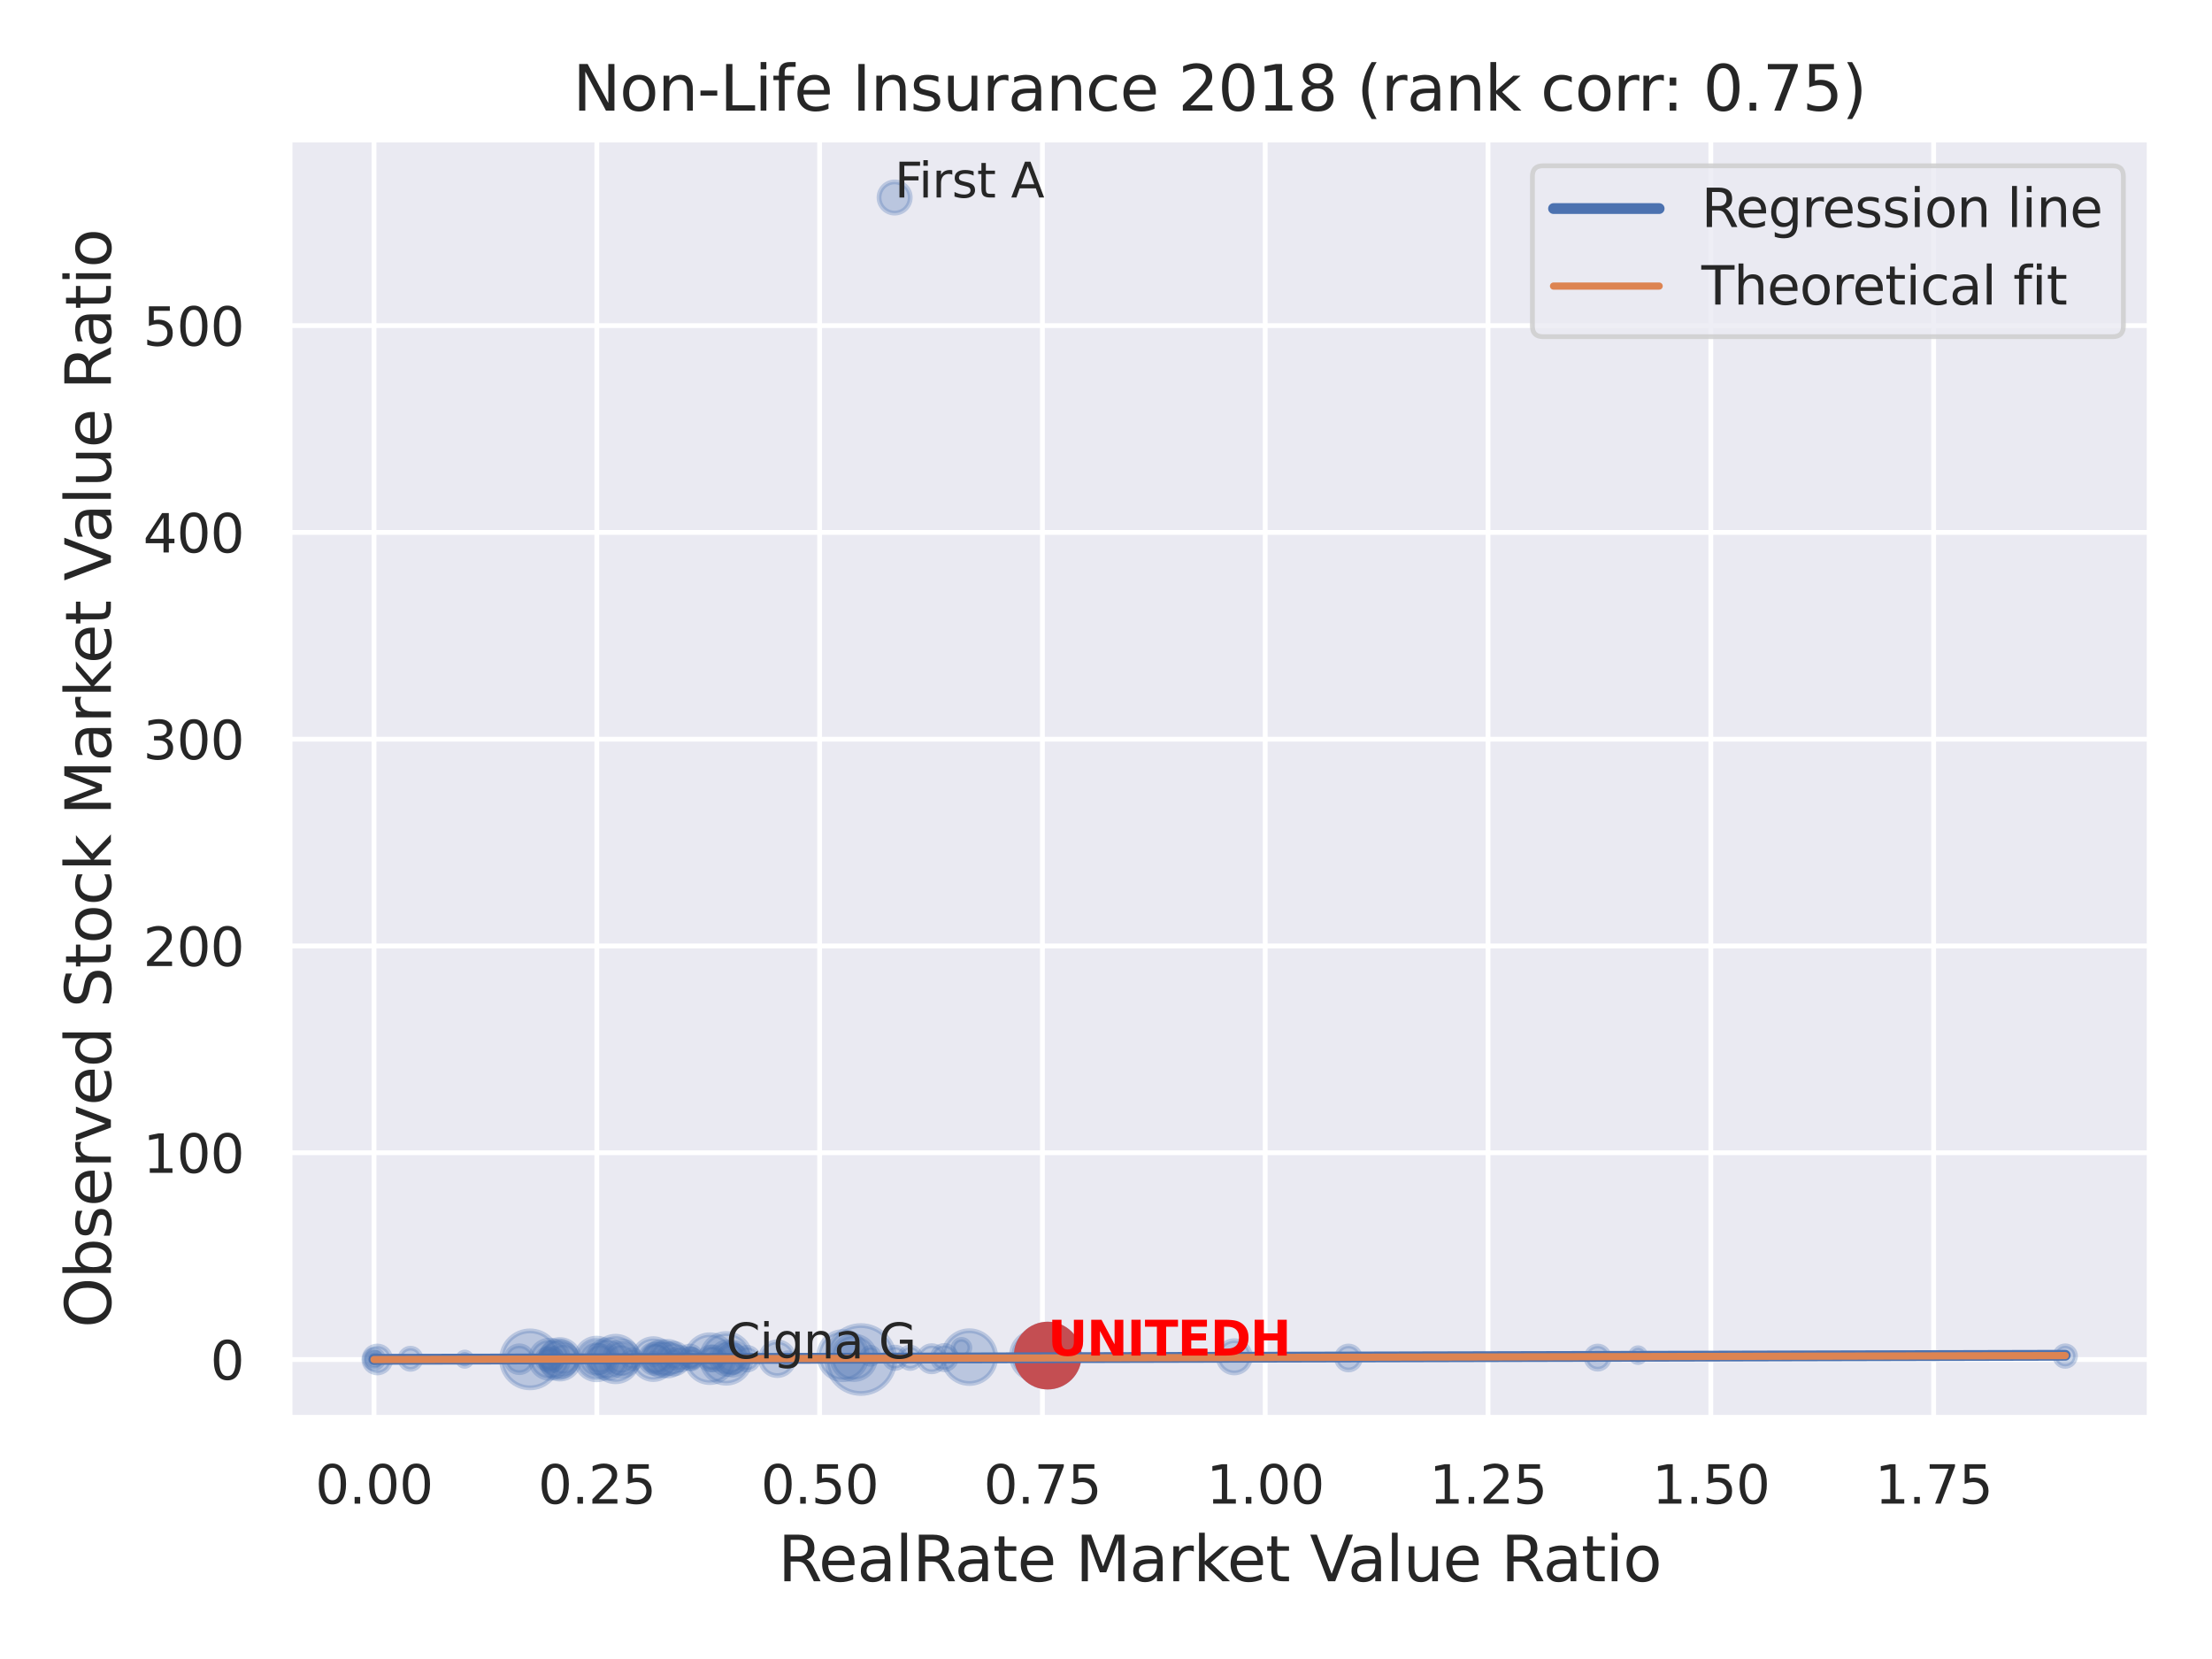 <?xml version="1.0" encoding="utf-8" standalone="no"?>
<!DOCTYPE svg PUBLIC "-//W3C//DTD SVG 1.1//EN"
  "http://www.w3.org/Graphics/SVG/1.1/DTD/svg11.dtd">
<svg xmlns:xlink="http://www.w3.org/1999/xlink" width="460.8pt" height="345.6pt" viewBox="0 0 460.8 345.6" xmlns="http://www.w3.org/2000/svg" version="1.1">
 <defs>
  <style type="text/css">*{stroke-linejoin: round; stroke-linecap: butt}</style>
 </defs>
 <g id="figure_1">
  <g id="patch_1">
   <path d="M 0 345.6 
L 460.8 345.6 
L 460.8 0 
L 0 0 
z
" style="fill: #ffffff"/>
  </g>
  <g id="axes_1">
   <g id="patch_2">
    <path d="M 60.3 295.38 
L 447.84 295.38 
L 447.84 29.04 
L 60.3 29.04 
z
" style="fill: #eaeaf2"/>
   </g>
   <g id="matplotlib.axis_1">
    <g id="xtick_1">
     <g id="line2d_1">
      <path d="M 77.915 295.38 
L 77.915 29.04 
" clip-path="url(#pf6c3e3e2a4)" style="fill: none; stroke: #ffffff; stroke-linecap: round"/>
     </g>
     <g id="text_1">
      <!-- 0.00 -->
      <g style="fill: #262626" transform="translate(65.669 313.238) scale(0.11 -0.11)">
       <defs>
        <path id="DejaVuSans-30" d="M 2034 4250 
Q 1547 4250 1301 3770 
Q 1056 3291 1056 2328 
Q 1056 1369 1301 889 
Q 1547 409 2034 409 
Q 2525 409 2770 889 
Q 3016 1369 3016 2328 
Q 3016 3291 2770 3770 
Q 2525 4250 2034 4250 
z
M 2034 4750 
Q 2819 4750 3233 4129 
Q 3647 3509 3647 2328 
Q 3647 1150 3233 529 
Q 2819 -91 2034 -91 
Q 1250 -91 836 529 
Q 422 1150 422 2328 
Q 422 3509 836 4129 
Q 1250 4750 2034 4750 
z
" transform="scale(0.016)"/>
        <path id="DejaVuSans-2e" d="M 684 794 
L 1344 794 
L 1344 0 
L 684 0 
L 684 794 
z
" transform="scale(0.016)"/>
       </defs>
       <use xlink:href="#DejaVuSans-30"/>
       <use xlink:href="#DejaVuSans-2e" x="63.623"/>
       <use xlink:href="#DejaVuSans-30" x="95.41"/>
       <use xlink:href="#DejaVuSans-30" x="159.033"/>
      </g>
     </g>
    </g>
    <g id="xtick_2">
     <g id="line2d_2">
      <path d="M 124.329 295.38 
L 124.329 29.04 
" clip-path="url(#pf6c3e3e2a4)" style="fill: none; stroke: #ffffff; stroke-linecap: round"/>
     </g>
     <g id="text_2">
      <!-- 0.25 -->
      <g style="fill: #262626" transform="translate(112.083 313.238) scale(0.11 -0.11)">
       <defs>
        <path id="DejaVuSans-32" d="M 1228 531 
L 3431 531 
L 3431 0 
L 469 0 
L 469 531 
Q 828 903 1448 1529 
Q 2069 2156 2228 2338 
Q 2531 2678 2651 2914 
Q 2772 3150 2772 3378 
Q 2772 3750 2511 3984 
Q 2250 4219 1831 4219 
Q 1534 4219 1204 4116 
Q 875 4013 500 3803 
L 500 4441 
Q 881 4594 1212 4672 
Q 1544 4750 1819 4750 
Q 2544 4750 2975 4387 
Q 3406 4025 3406 3419 
Q 3406 3131 3298 2873 
Q 3191 2616 2906 2266 
Q 2828 2175 2409 1742 
Q 1991 1309 1228 531 
z
" transform="scale(0.016)"/>
        <path id="DejaVuSans-35" d="M 691 4666 
L 3169 4666 
L 3169 4134 
L 1269 4134 
L 1269 2991 
Q 1406 3038 1543 3061 
Q 1681 3084 1819 3084 
Q 2600 3084 3056 2656 
Q 3513 2228 3513 1497 
Q 3513 744 3044 326 
Q 2575 -91 1722 -91 
Q 1428 -91 1123 -41 
Q 819 9 494 109 
L 494 744 
Q 775 591 1075 516 
Q 1375 441 1709 441 
Q 2250 441 2565 725 
Q 2881 1009 2881 1497 
Q 2881 1984 2565 2268 
Q 2250 2553 1709 2553 
Q 1456 2553 1204 2497 
Q 953 2441 691 2322 
L 691 4666 
z
" transform="scale(0.016)"/>
       </defs>
       <use xlink:href="#DejaVuSans-30"/>
       <use xlink:href="#DejaVuSans-2e" x="63.623"/>
       <use xlink:href="#DejaVuSans-32" x="95.41"/>
       <use xlink:href="#DejaVuSans-35" x="159.033"/>
      </g>
     </g>
    </g>
    <g id="xtick_3">
     <g id="line2d_3">
      <path d="M 170.743 295.38 
L 170.743 29.04 
" clip-path="url(#pf6c3e3e2a4)" style="fill: none; stroke: #ffffff; stroke-linecap: round"/>
     </g>
     <g id="text_3">
      <!-- 0.50 -->
      <g style="fill: #262626" transform="translate(158.497 313.238) scale(0.11 -0.11)">
       <use xlink:href="#DejaVuSans-30"/>
       <use xlink:href="#DejaVuSans-2e" x="63.623"/>
       <use xlink:href="#DejaVuSans-35" x="95.41"/>
       <use xlink:href="#DejaVuSans-30" x="159.033"/>
      </g>
     </g>
    </g>
    <g id="xtick_4">
     <g id="line2d_4">
      <path d="M 217.157 295.38 
L 217.157 29.04 
" clip-path="url(#pf6c3e3e2a4)" style="fill: none; stroke: #ffffff; stroke-linecap: round"/>
     </g>
     <g id="text_4">
      <!-- 0.75 -->
      <g style="fill: #262626" transform="translate(204.911 313.238) scale(0.11 -0.11)">
       <defs>
        <path id="DejaVuSans-37" d="M 525 4666 
L 3525 4666 
L 3525 4397 
L 1831 0 
L 1172 0 
L 2766 4134 
L 525 4134 
L 525 4666 
z
" transform="scale(0.016)"/>
       </defs>
       <use xlink:href="#DejaVuSans-30"/>
       <use xlink:href="#DejaVuSans-2e" x="63.623"/>
       <use xlink:href="#DejaVuSans-37" x="95.41"/>
       <use xlink:href="#DejaVuSans-35" x="159.033"/>
      </g>
     </g>
    </g>
    <g id="xtick_5">
     <g id="line2d_5">
      <path d="M 263.571 295.38 
L 263.571 29.04 
" clip-path="url(#pf6c3e3e2a4)" style="fill: none; stroke: #ffffff; stroke-linecap: round"/>
     </g>
     <g id="text_5">
      <!-- 1.00 -->
      <g style="fill: #262626" transform="translate(251.324 313.238) scale(0.11 -0.11)">
       <defs>
        <path id="DejaVuSans-31" d="M 794 531 
L 1825 531 
L 1825 4091 
L 703 3866 
L 703 4441 
L 1819 4666 
L 2450 4666 
L 2450 531 
L 3481 531 
L 3481 0 
L 794 0 
L 794 531 
z
" transform="scale(0.016)"/>
       </defs>
       <use xlink:href="#DejaVuSans-31"/>
       <use xlink:href="#DejaVuSans-2e" x="63.623"/>
       <use xlink:href="#DejaVuSans-30" x="95.41"/>
       <use xlink:href="#DejaVuSans-30" x="159.033"/>
      </g>
     </g>
    </g>
    <g id="xtick_6">
     <g id="line2d_6">
      <path d="M 309.984 295.38 
L 309.984 29.04 
" clip-path="url(#pf6c3e3e2a4)" style="fill: none; stroke: #ffffff; stroke-linecap: round"/>
     </g>
     <g id="text_6">
      <!-- 1.25 -->
      <g style="fill: #262626" transform="translate(297.738 313.238) scale(0.11 -0.11)">
       <use xlink:href="#DejaVuSans-31"/>
       <use xlink:href="#DejaVuSans-2e" x="63.623"/>
       <use xlink:href="#DejaVuSans-32" x="95.41"/>
       <use xlink:href="#DejaVuSans-35" x="159.033"/>
      </g>
     </g>
    </g>
    <g id="xtick_7">
     <g id="line2d_7">
      <path d="M 356.398 295.38 
L 356.398 29.04 
" clip-path="url(#pf6c3e3e2a4)" style="fill: none; stroke: #ffffff; stroke-linecap: round"/>
     </g>
     <g id="text_7">
      <!-- 1.50 -->
      <g style="fill: #262626" transform="translate(344.152 313.238) scale(0.11 -0.11)">
       <use xlink:href="#DejaVuSans-31"/>
       <use xlink:href="#DejaVuSans-2e" x="63.623"/>
       <use xlink:href="#DejaVuSans-35" x="95.41"/>
       <use xlink:href="#DejaVuSans-30" x="159.033"/>
      </g>
     </g>
    </g>
    <g id="xtick_8">
     <g id="line2d_8">
      <path d="M 402.812 295.38 
L 402.812 29.04 
" clip-path="url(#pf6c3e3e2a4)" style="fill: none; stroke: #ffffff; stroke-linecap: round"/>
     </g>
     <g id="text_8">
      <!-- 1.75 -->
      <g style="fill: #262626" transform="translate(390.566 313.238) scale(0.11 -0.11)">
       <use xlink:href="#DejaVuSans-31"/>
       <use xlink:href="#DejaVuSans-2e" x="63.623"/>
       <use xlink:href="#DejaVuSans-37" x="95.41"/>
       <use xlink:href="#DejaVuSans-35" x="159.033"/>
      </g>
     </g>
    </g>
    <g id="text_9">
     <!-- RealRate Market Value Ratio -->
     <g style="fill: #262626" transform="translate(162.084 329.404) scale(0.13 -0.13)">
      <defs>
       <path id="DejaVuSans-52" d="M 2841 2188 
Q 3044 2119 3236 1894 
Q 3428 1669 3622 1275 
L 4263 0 
L 3584 0 
L 2988 1197 
Q 2756 1666 2539 1819 
Q 2322 1972 1947 1972 
L 1259 1972 
L 1259 0 
L 628 0 
L 628 4666 
L 2053 4666 
Q 2853 4666 3247 4331 
Q 3641 3997 3641 3322 
Q 3641 2881 3436 2590 
Q 3231 2300 2841 2188 
z
M 1259 4147 
L 1259 2491 
L 2053 2491 
Q 2509 2491 2742 2702 
Q 2975 2913 2975 3322 
Q 2975 3731 2742 3939 
Q 2509 4147 2053 4147 
L 1259 4147 
z
" transform="scale(0.016)"/>
       <path id="DejaVuSans-65" d="M 3597 1894 
L 3597 1613 
L 953 1613 
Q 991 1019 1311 708 
Q 1631 397 2203 397 
Q 2534 397 2845 478 
Q 3156 559 3463 722 
L 3463 178 
Q 3153 47 2828 -22 
Q 2503 -91 2169 -91 
Q 1331 -91 842 396 
Q 353 884 353 1716 
Q 353 2575 817 3079 
Q 1281 3584 2069 3584 
Q 2775 3584 3186 3129 
Q 3597 2675 3597 1894 
z
M 3022 2063 
Q 3016 2534 2758 2815 
Q 2500 3097 2075 3097 
Q 1594 3097 1305 2825 
Q 1016 2553 972 2059 
L 3022 2063 
z
" transform="scale(0.016)"/>
       <path id="DejaVuSans-61" d="M 2194 1759 
Q 1497 1759 1228 1600 
Q 959 1441 959 1056 
Q 959 750 1161 570 
Q 1363 391 1709 391 
Q 2188 391 2477 730 
Q 2766 1069 2766 1631 
L 2766 1759 
L 2194 1759 
z
M 3341 1997 
L 3341 0 
L 2766 0 
L 2766 531 
Q 2569 213 2275 61 
Q 1981 -91 1556 -91 
Q 1019 -91 701 211 
Q 384 513 384 1019 
Q 384 1609 779 1909 
Q 1175 2209 1959 2209 
L 2766 2209 
L 2766 2266 
Q 2766 2663 2505 2880 
Q 2244 3097 1772 3097 
Q 1472 3097 1187 3025 
Q 903 2953 641 2809 
L 641 3341 
Q 956 3463 1253 3523 
Q 1550 3584 1831 3584 
Q 2591 3584 2966 3190 
Q 3341 2797 3341 1997 
z
" transform="scale(0.016)"/>
       <path id="DejaVuSans-6c" d="M 603 4863 
L 1178 4863 
L 1178 0 
L 603 0 
L 603 4863 
z
" transform="scale(0.016)"/>
       <path id="DejaVuSans-74" d="M 1172 4494 
L 1172 3500 
L 2356 3500 
L 2356 3053 
L 1172 3053 
L 1172 1153 
Q 1172 725 1289 603 
Q 1406 481 1766 481 
L 2356 481 
L 2356 0 
L 1766 0 
Q 1100 0 847 248 
Q 594 497 594 1153 
L 594 3053 
L 172 3053 
L 172 3500 
L 594 3500 
L 594 4494 
L 1172 4494 
z
" transform="scale(0.016)"/>
       <path id="DejaVuSans-20" transform="scale(0.016)"/>
       <path id="DejaVuSans-4d" d="M 628 4666 
L 1569 4666 
L 2759 1491 
L 3956 4666 
L 4897 4666 
L 4897 0 
L 4281 0 
L 4281 4097 
L 3078 897 
L 2444 897 
L 1241 4097 
L 1241 0 
L 628 0 
L 628 4666 
z
" transform="scale(0.016)"/>
       <path id="DejaVuSans-72" d="M 2631 2963 
Q 2534 3019 2420 3045 
Q 2306 3072 2169 3072 
Q 1681 3072 1420 2755 
Q 1159 2438 1159 1844 
L 1159 0 
L 581 0 
L 581 3500 
L 1159 3500 
L 1159 2956 
Q 1341 3275 1631 3429 
Q 1922 3584 2338 3584 
Q 2397 3584 2469 3576 
Q 2541 3569 2628 3553 
L 2631 2963 
z
" transform="scale(0.016)"/>
       <path id="DejaVuSans-6b" d="M 581 4863 
L 1159 4863 
L 1159 1991 
L 2875 3500 
L 3609 3500 
L 1753 1863 
L 3688 0 
L 2938 0 
L 1159 1709 
L 1159 0 
L 581 0 
L 581 4863 
z
" transform="scale(0.016)"/>
       <path id="DejaVuSans-56" d="M 1831 0 
L 50 4666 
L 709 4666 
L 2188 738 
L 3669 4666 
L 4325 4666 
L 2547 0 
L 1831 0 
z
" transform="scale(0.016)"/>
       <path id="DejaVuSans-75" d="M 544 1381 
L 544 3500 
L 1119 3500 
L 1119 1403 
Q 1119 906 1312 657 
Q 1506 409 1894 409 
Q 2359 409 2629 706 
Q 2900 1003 2900 1516 
L 2900 3500 
L 3475 3500 
L 3475 0 
L 2900 0 
L 2900 538 
Q 2691 219 2414 64 
Q 2138 -91 1772 -91 
Q 1169 -91 856 284 
Q 544 659 544 1381 
z
M 1991 3584 
L 1991 3584 
z
" transform="scale(0.016)"/>
       <path id="DejaVuSans-69" d="M 603 3500 
L 1178 3500 
L 1178 0 
L 603 0 
L 603 3500 
z
M 603 4863 
L 1178 4863 
L 1178 4134 
L 603 4134 
L 603 4863 
z
" transform="scale(0.016)"/>
       <path id="DejaVuSans-6f" d="M 1959 3097 
Q 1497 3097 1228 2736 
Q 959 2375 959 1747 
Q 959 1119 1226 758 
Q 1494 397 1959 397 
Q 2419 397 2687 759 
Q 2956 1122 2956 1747 
Q 2956 2369 2687 2733 
Q 2419 3097 1959 3097 
z
M 1959 3584 
Q 2709 3584 3137 3096 
Q 3566 2609 3566 1747 
Q 3566 888 3137 398 
Q 2709 -91 1959 -91 
Q 1206 -91 779 398 
Q 353 888 353 1747 
Q 353 2609 779 3096 
Q 1206 3584 1959 3584 
z
" transform="scale(0.016)"/>
      </defs>
      <use xlink:href="#DejaVuSans-52"/>
      <use xlink:href="#DejaVuSans-65" x="64.982"/>
      <use xlink:href="#DejaVuSans-61" x="126.506"/>
      <use xlink:href="#DejaVuSans-6c" x="187.785"/>
      <use xlink:href="#DejaVuSans-52" x="215.568"/>
      <use xlink:href="#DejaVuSans-61" x="282.801"/>
      <use xlink:href="#DejaVuSans-74" x="344.08"/>
      <use xlink:href="#DejaVuSans-65" x="383.289"/>
      <use xlink:href="#DejaVuSans-20" x="444.812"/>
      <use xlink:href="#DejaVuSans-4d" x="476.6"/>
      <use xlink:href="#DejaVuSans-61" x="562.879"/>
      <use xlink:href="#DejaVuSans-72" x="624.158"/>
      <use xlink:href="#DejaVuSans-6b" x="665.271"/>
      <use xlink:href="#DejaVuSans-65" x="719.557"/>
      <use xlink:href="#DejaVuSans-74" x="781.08"/>
      <use xlink:href="#DejaVuSans-20" x="820.289"/>
      <use xlink:href="#DejaVuSans-56" x="852.076"/>
      <use xlink:href="#DejaVuSans-61" x="912.734"/>
      <use xlink:href="#DejaVuSans-6c" x="974.014"/>
      <use xlink:href="#DejaVuSans-75" x="1001.797"/>
      <use xlink:href="#DejaVuSans-65" x="1065.176"/>
      <use xlink:href="#DejaVuSans-20" x="1126.699"/>
      <use xlink:href="#DejaVuSans-52" x="1158.486"/>
      <use xlink:href="#DejaVuSans-61" x="1225.719"/>
      <use xlink:href="#DejaVuSans-74" x="1286.998"/>
      <use xlink:href="#DejaVuSans-69" x="1326.207"/>
      <use xlink:href="#DejaVuSans-6f" x="1353.99"/>
     </g>
    </g>
   </g>
   <g id="matplotlib.axis_2">
    <g id="ytick_1">
     <g id="line2d_9">
      <path d="M 60.3 283.212 
L 447.84 283.212 
" clip-path="url(#pf6c3e3e2a4)" style="fill: none; stroke: #ffffff; stroke-linecap: round"/>
     </g>
     <g id="text_10">
      <!-- 0 -->
      <g style="fill: #262626" transform="translate(43.801 287.391) scale(0.11 -0.11)">
       <use xlink:href="#DejaVuSans-30"/>
      </g>
     </g>
    </g>
    <g id="ytick_2">
     <g id="line2d_10">
      <path d="M 60.3 240.137 
L 447.84 240.137 
" clip-path="url(#pf6c3e3e2a4)" style="fill: none; stroke: #ffffff; stroke-linecap: round"/>
     </g>
     <g id="text_11">
      <!-- 100 -->
      <g style="fill: #262626" transform="translate(29.804 244.316) scale(0.11 -0.11)">
       <use xlink:href="#DejaVuSans-31"/>
       <use xlink:href="#DejaVuSans-30" x="63.623"/>
       <use xlink:href="#DejaVuSans-30" x="127.246"/>
      </g>
     </g>
    </g>
    <g id="ytick_3">
     <g id="line2d_11">
      <path d="M 60.3 197.062 
L 447.84 197.062 
" clip-path="url(#pf6c3e3e2a4)" style="fill: none; stroke: #ffffff; stroke-linecap: round"/>
     </g>
     <g id="text_12">
      <!-- 200 -->
      <g style="fill: #262626" transform="translate(29.804 201.241) scale(0.11 -0.11)">
       <use xlink:href="#DejaVuSans-32"/>
       <use xlink:href="#DejaVuSans-30" x="63.623"/>
       <use xlink:href="#DejaVuSans-30" x="127.246"/>
      </g>
     </g>
    </g>
    <g id="ytick_4">
     <g id="line2d_12">
      <path d="M 60.3 153.988 
L 447.84 153.988 
" clip-path="url(#pf6c3e3e2a4)" style="fill: none; stroke: #ffffff; stroke-linecap: round"/>
     </g>
     <g id="text_13">
      <!-- 300 -->
      <g style="fill: #262626" transform="translate(29.804 158.167) scale(0.11 -0.11)">
       <defs>
        <path id="DejaVuSans-33" d="M 2597 2516 
Q 3050 2419 3304 2112 
Q 3559 1806 3559 1356 
Q 3559 666 3084 287 
Q 2609 -91 1734 -91 
Q 1441 -91 1130 -33 
Q 819 25 488 141 
L 488 750 
Q 750 597 1062 519 
Q 1375 441 1716 441 
Q 2309 441 2620 675 
Q 2931 909 2931 1356 
Q 2931 1769 2642 2001 
Q 2353 2234 1838 2234 
L 1294 2234 
L 1294 2753 
L 1863 2753 
Q 2328 2753 2575 2939 
Q 2822 3125 2822 3475 
Q 2822 3834 2567 4026 
Q 2313 4219 1838 4219 
Q 1578 4219 1281 4162 
Q 984 4106 628 3988 
L 628 4550 
Q 988 4650 1302 4700 
Q 1616 4750 1894 4750 
Q 2613 4750 3031 4423 
Q 3450 4097 3450 3541 
Q 3450 3153 3228 2886 
Q 3006 2619 2597 2516 
z
" transform="scale(0.016)"/>
       </defs>
       <use xlink:href="#DejaVuSans-33"/>
       <use xlink:href="#DejaVuSans-30" x="63.623"/>
       <use xlink:href="#DejaVuSans-30" x="127.246"/>
      </g>
     </g>
    </g>
    <g id="ytick_5">
     <g id="line2d_13">
      <path d="M 60.3 110.913 
L 447.84 110.913 
" clip-path="url(#pf6c3e3e2a4)" style="fill: none; stroke: #ffffff; stroke-linecap: round"/>
     </g>
     <g id="text_14">
      <!-- 400 -->
      <g style="fill: #262626" transform="translate(29.804 115.092) scale(0.11 -0.11)">
       <defs>
        <path id="DejaVuSans-34" d="M 2419 4116 
L 825 1625 
L 2419 1625 
L 2419 4116 
z
M 2253 4666 
L 3047 4666 
L 3047 1625 
L 3713 1625 
L 3713 1100 
L 3047 1100 
L 3047 0 
L 2419 0 
L 2419 1100 
L 313 1100 
L 313 1709 
L 2253 4666 
z
" transform="scale(0.016)"/>
       </defs>
       <use xlink:href="#DejaVuSans-34"/>
       <use xlink:href="#DejaVuSans-30" x="63.623"/>
       <use xlink:href="#DejaVuSans-30" x="127.246"/>
      </g>
     </g>
    </g>
    <g id="ytick_6">
     <g id="line2d_14">
      <path d="M 60.3 67.838 
L 447.84 67.838 
" clip-path="url(#pf6c3e3e2a4)" style="fill: none; stroke: #ffffff; stroke-linecap: round"/>
     </g>
     <g id="text_15">
      <!-- 500 -->
      <g style="fill: #262626" transform="translate(29.804 72.018) scale(0.11 -0.11)">
       <use xlink:href="#DejaVuSans-35"/>
       <use xlink:href="#DejaVuSans-30" x="63.623"/>
       <use xlink:href="#DejaVuSans-30" x="127.246"/>
      </g>
     </g>
    </g>
    <g id="text_16">
     <!-- Observed Stock Market Value Ratio -->
     <g style="fill: #262626" transform="translate(23.1 276.612) rotate(-90) scale(0.13 -0.13)">
      <defs>
       <path id="DejaVuSans-4f" d="M 2522 4238 
Q 1834 4238 1429 3725 
Q 1025 3213 1025 2328 
Q 1025 1447 1429 934 
Q 1834 422 2522 422 
Q 3209 422 3611 934 
Q 4013 1447 4013 2328 
Q 4013 3213 3611 3725 
Q 3209 4238 2522 4238 
z
M 2522 4750 
Q 3503 4750 4090 4092 
Q 4678 3434 4678 2328 
Q 4678 1225 4090 567 
Q 3503 -91 2522 -91 
Q 1538 -91 948 565 
Q 359 1222 359 2328 
Q 359 3434 948 4092 
Q 1538 4750 2522 4750 
z
" transform="scale(0.016)"/>
       <path id="DejaVuSans-62" d="M 3116 1747 
Q 3116 2381 2855 2742 
Q 2594 3103 2138 3103 
Q 1681 3103 1420 2742 
Q 1159 2381 1159 1747 
Q 1159 1113 1420 752 
Q 1681 391 2138 391 
Q 2594 391 2855 752 
Q 3116 1113 3116 1747 
z
M 1159 2969 
Q 1341 3281 1617 3432 
Q 1894 3584 2278 3584 
Q 2916 3584 3314 3078 
Q 3713 2572 3713 1747 
Q 3713 922 3314 415 
Q 2916 -91 2278 -91 
Q 1894 -91 1617 61 
Q 1341 213 1159 525 
L 1159 0 
L 581 0 
L 581 4863 
L 1159 4863 
L 1159 2969 
z
" transform="scale(0.016)"/>
       <path id="DejaVuSans-73" d="M 2834 3397 
L 2834 2853 
Q 2591 2978 2328 3040 
Q 2066 3103 1784 3103 
Q 1356 3103 1142 2972 
Q 928 2841 928 2578 
Q 928 2378 1081 2264 
Q 1234 2150 1697 2047 
L 1894 2003 
Q 2506 1872 2764 1633 
Q 3022 1394 3022 966 
Q 3022 478 2636 193 
Q 2250 -91 1575 -91 
Q 1294 -91 989 -36 
Q 684 19 347 128 
L 347 722 
Q 666 556 975 473 
Q 1284 391 1588 391 
Q 1994 391 2212 530 
Q 2431 669 2431 922 
Q 2431 1156 2273 1281 
Q 2116 1406 1581 1522 
L 1381 1569 
Q 847 1681 609 1914 
Q 372 2147 372 2553 
Q 372 3047 722 3315 
Q 1072 3584 1716 3584 
Q 2034 3584 2315 3537 
Q 2597 3491 2834 3397 
z
" transform="scale(0.016)"/>
       <path id="DejaVuSans-76" d="M 191 3500 
L 800 3500 
L 1894 563 
L 2988 3500 
L 3597 3500 
L 2284 0 
L 1503 0 
L 191 3500 
z
" transform="scale(0.016)"/>
       <path id="DejaVuSans-64" d="M 2906 2969 
L 2906 4863 
L 3481 4863 
L 3481 0 
L 2906 0 
L 2906 525 
Q 2725 213 2448 61 
Q 2172 -91 1784 -91 
Q 1150 -91 751 415 
Q 353 922 353 1747 
Q 353 2572 751 3078 
Q 1150 3584 1784 3584 
Q 2172 3584 2448 3432 
Q 2725 3281 2906 2969 
z
M 947 1747 
Q 947 1113 1208 752 
Q 1469 391 1925 391 
Q 2381 391 2643 752 
Q 2906 1113 2906 1747 
Q 2906 2381 2643 2742 
Q 2381 3103 1925 3103 
Q 1469 3103 1208 2742 
Q 947 2381 947 1747 
z
" transform="scale(0.016)"/>
       <path id="DejaVuSans-53" d="M 3425 4513 
L 3425 3897 
Q 3066 4069 2747 4153 
Q 2428 4238 2131 4238 
Q 1616 4238 1336 4038 
Q 1056 3838 1056 3469 
Q 1056 3159 1242 3001 
Q 1428 2844 1947 2747 
L 2328 2669 
Q 3034 2534 3370 2195 
Q 3706 1856 3706 1288 
Q 3706 609 3251 259 
Q 2797 -91 1919 -91 
Q 1588 -91 1214 -16 
Q 841 59 441 206 
L 441 856 
Q 825 641 1194 531 
Q 1563 422 1919 422 
Q 2459 422 2753 634 
Q 3047 847 3047 1241 
Q 3047 1584 2836 1778 
Q 2625 1972 2144 2069 
L 1759 2144 
Q 1053 2284 737 2584 
Q 422 2884 422 3419 
Q 422 4038 858 4394 
Q 1294 4750 2059 4750 
Q 2388 4750 2728 4690 
Q 3069 4631 3425 4513 
z
" transform="scale(0.016)"/>
       <path id="DejaVuSans-63" d="M 3122 3366 
L 3122 2828 
Q 2878 2963 2633 3030 
Q 2388 3097 2138 3097 
Q 1578 3097 1268 2742 
Q 959 2388 959 1747 
Q 959 1106 1268 751 
Q 1578 397 2138 397 
Q 2388 397 2633 464 
Q 2878 531 3122 666 
L 3122 134 
Q 2881 22 2623 -34 
Q 2366 -91 2075 -91 
Q 1284 -91 818 406 
Q 353 903 353 1747 
Q 353 2603 823 3093 
Q 1294 3584 2113 3584 
Q 2378 3584 2631 3529 
Q 2884 3475 3122 3366 
z
" transform="scale(0.016)"/>
      </defs>
      <use xlink:href="#DejaVuSans-4f"/>
      <use xlink:href="#DejaVuSans-62" x="78.711"/>
      <use xlink:href="#DejaVuSans-73" x="142.188"/>
      <use xlink:href="#DejaVuSans-65" x="194.287"/>
      <use xlink:href="#DejaVuSans-72" x="255.811"/>
      <use xlink:href="#DejaVuSans-76" x="296.924"/>
      <use xlink:href="#DejaVuSans-65" x="356.104"/>
      <use xlink:href="#DejaVuSans-64" x="417.627"/>
      <use xlink:href="#DejaVuSans-20" x="481.104"/>
      <use xlink:href="#DejaVuSans-53" x="512.891"/>
      <use xlink:href="#DejaVuSans-74" x="576.367"/>
      <use xlink:href="#DejaVuSans-6f" x="615.576"/>
      <use xlink:href="#DejaVuSans-63" x="676.758"/>
      <use xlink:href="#DejaVuSans-6b" x="731.738"/>
      <use xlink:href="#DejaVuSans-20" x="789.648"/>
      <use xlink:href="#DejaVuSans-4d" x="821.436"/>
      <use xlink:href="#DejaVuSans-61" x="907.715"/>
      <use xlink:href="#DejaVuSans-72" x="968.994"/>
      <use xlink:href="#DejaVuSans-6b" x="1010.107"/>
      <use xlink:href="#DejaVuSans-65" x="1064.393"/>
      <use xlink:href="#DejaVuSans-74" x="1125.916"/>
      <use xlink:href="#DejaVuSans-20" x="1165.125"/>
      <use xlink:href="#DejaVuSans-56" x="1196.912"/>
      <use xlink:href="#DejaVuSans-61" x="1257.57"/>
      <use xlink:href="#DejaVuSans-6c" x="1318.85"/>
      <use xlink:href="#DejaVuSans-75" x="1346.633"/>
      <use xlink:href="#DejaVuSans-65" x="1410.012"/>
      <use xlink:href="#DejaVuSans-20" x="1471.535"/>
      <use xlink:href="#DejaVuSans-52" x="1503.322"/>
      <use xlink:href="#DejaVuSans-61" x="1570.555"/>
      <use xlink:href="#DejaVuSans-74" x="1631.834"/>
      <use xlink:href="#DejaVuSans-69" x="1671.043"/>
      <use xlink:href="#DejaVuSans-6f" x="1698.826"/>
     </g>
    </g>
   </g>
   <g id="PathCollection_1">
    <path d="M 128.243 287.845 
C 129.502 287.845 130.708 287.345 131.598 286.455 
C 132.488 285.566 132.988 284.359 132.988 283.1 
C 132.988 281.842 132.488 280.635 131.598 279.746 
C 130.708 278.856 129.502 278.356 128.243 278.356 
C 126.985 278.356 125.778 278.856 124.888 279.746 
C 123.999 280.635 123.499 281.842 123.499 283.1 
C 123.499 284.359 123.999 285.566 124.888 286.455 
C 125.778 287.345 126.985 287.845 128.243 287.845 
z
" clip-path="url(#pf6c3e3e2a4)" style="fill: #4c72b0; fill-opacity: 0.3; stroke: #4c72b0; stroke-opacity: 0.3"/>
    <path d="M 110.413 289.117 
C 111.988 289.117 113.498 288.491 114.611 287.378 
C 115.724 286.265 116.349 284.755 116.349 283.181 
C 116.349 281.606 115.724 280.096 114.611 278.983 
C 113.498 277.87 111.988 277.244 110.413 277.244 
C 108.839 277.244 107.329 277.87 106.216 278.983 
C 105.102 280.096 104.477 281.606 104.477 283.181 
C 104.477 284.755 105.102 286.265 106.216 287.378 
C 107.329 288.491 108.839 289.117 110.413 289.117 
z
" clip-path="url(#pf6c3e3e2a4)" style="fill: #4c72b0; fill-opacity: 0.3; stroke: #4c72b0; stroke-opacity: 0.3"/>
    <path d="M 116.641 287.284 
C 117.733 287.284 118.781 286.85 119.553 286.077 
C 120.326 285.305 120.76 284.257 120.76 283.165 
C 120.76 282.073 120.326 281.025 119.553 280.253 
C 118.781 279.48 117.733 279.046 116.641 279.046 
C 115.549 279.046 114.501 279.48 113.729 280.253 
C 112.956 281.025 112.522 282.073 112.522 283.165 
C 112.522 284.257 112.956 285.305 113.729 286.077 
C 114.501 286.85 115.549 287.284 116.641 287.284 
z
" clip-path="url(#pf6c3e3e2a4)" style="fill: #4c72b0; fill-opacity: 0.3; stroke: #4c72b0; stroke-opacity: 0.3"/>
    <path d="M 139.149 286.637 
C 140.104 286.637 141.019 286.258 141.694 285.583 
C 142.368 284.908 142.748 283.993 142.748 283.039 
C 142.748 282.084 142.368 281.169 141.694 280.494 
C 141.019 279.819 140.104 279.44 139.149 279.44 
C 138.195 279.44 137.28 279.819 136.605 280.494 
C 135.93 281.169 135.551 282.084 135.551 283.039 
C 135.551 283.993 135.93 284.908 136.605 285.583 
C 137.28 286.258 138.195 286.637 139.149 286.637 
z
" clip-path="url(#pf6c3e3e2a4)" style="fill: #4c72b0; fill-opacity: 0.3; stroke: #4c72b0; stroke-opacity: 0.3"/>
    <path d="M 151.554 286.313 
C 152.455 286.313 153.32 285.955 153.957 285.318 
C 154.595 284.68 154.953 283.815 154.953 282.914 
C 154.953 282.012 154.595 281.147 153.957 280.51 
C 153.32 279.872 152.455 279.514 151.554 279.514 
C 150.652 279.514 149.787 279.872 149.15 280.51 
C 148.512 281.147 148.154 282.012 148.154 282.914 
C 148.154 283.815 148.512 284.68 149.15 285.318 
C 149.787 285.955 150.652 286.313 151.554 286.313 
z
" clip-path="url(#pf6c3e3e2a4)" style="fill: #4c72b0; fill-opacity: 0.3; stroke: #4c72b0; stroke-opacity: 0.3"/>
    <path d="M 126.555 287.126 
C 127.62 287.126 128.641 286.703 129.393 285.95 
C 130.146 285.198 130.569 284.177 130.569 283.112 
C 130.569 282.048 130.146 281.026 129.393 280.274 
C 128.641 279.521 127.62 279.098 126.555 279.098 
C 125.49 279.098 124.469 279.521 123.717 280.274 
C 122.964 281.026 122.541 282.048 122.541 283.112 
C 122.541 284.177 122.964 285.198 123.717 285.95 
C 124.469 286.703 125.49 287.126 126.555 287.126 
z
" clip-path="url(#pf6c3e3e2a4)" style="fill: #4c72b0; fill-opacity: 0.3; stroke: #4c72b0; stroke-opacity: 0.3"/>
    <path d="M 215.642 287.344 
C 216.953 287.344 218.211 286.823 219.139 285.895 
C 220.066 284.968 220.587 283.71 220.587 282.399 
C 220.587 281.088 220.066 279.83 219.139 278.903 
C 218.211 277.975 216.953 277.454 215.642 277.454 
C 214.331 277.454 213.073 277.975 212.146 278.903 
C 211.218 279.83 210.697 281.088 210.697 282.399 
C 210.697 283.71 211.218 284.968 212.146 285.895 
C 213.073 286.823 214.331 287.344 215.642 287.344 
z
" clip-path="url(#pf6c3e3e2a4)" style="fill: #4c72b0; fill-opacity: 0.3; stroke: #4c72b0; stroke-opacity: 0.3"/>
    <path d="M 136.098 287.385 
C 137.228 287.385 138.312 286.935 139.111 286.136 
C 139.911 285.337 140.36 284.253 140.36 283.123 
C 140.36 281.992 139.911 280.908 139.111 280.109 
C 138.312 279.31 137.228 278.861 136.098 278.861 
C 134.967 278.861 133.883 279.31 133.084 280.109 
C 132.285 280.908 131.836 281.992 131.836 283.123 
C 131.836 284.253 132.285 285.337 133.084 286.136 
C 133.883 286.935 134.967 287.385 136.098 287.385 
z
" clip-path="url(#pf6c3e3e2a4)" style="fill: #4c72b0; fill-opacity: 0.3; stroke: #4c72b0; stroke-opacity: 0.3"/>
    <path d="M 136.687 285.874 
C 137.463 285.874 138.207 285.565 138.756 285.017 
C 139.305 284.468 139.613 283.723 139.613 282.947 
C 139.613 282.171 139.305 281.427 138.756 280.878 
C 138.207 280.329 137.463 280.021 136.687 280.021 
C 135.911 280.021 135.166 280.329 134.617 280.878 
C 134.069 281.427 133.76 282.171 133.76 282.947 
C 133.76 283.723 134.069 284.468 134.617 285.017 
C 135.166 285.565 135.911 285.874 136.687 285.874 
z
" clip-path="url(#pf6c3e3e2a4)" style="fill: #4c72b0; fill-opacity: 0.3; stroke: #4c72b0; stroke-opacity: 0.3"/>
    <path d="M 152.594 286.463 
C 153.499 286.463 154.367 286.103 155.007 285.463 
C 155.646 284.824 156.006 283.956 156.006 283.051 
C 156.006 282.146 155.646 281.278 155.007 280.639 
C 154.367 279.999 153.499 279.639 152.594 279.639 
C 151.69 279.639 150.822 279.999 150.182 280.639 
C 149.542 281.278 149.183 282.146 149.183 283.051 
C 149.183 283.956 149.542 284.824 150.182 285.463 
C 150.822 286.103 151.69 286.463 152.594 286.463 
z
" clip-path="url(#pf6c3e3e2a4)" style="fill: #4c72b0; fill-opacity: 0.3; stroke: #4c72b0; stroke-opacity: 0.3"/>
    <path d="M 177.861 287.386 
C 179.065 287.386 180.221 286.908 181.073 286.056 
C 181.925 285.204 182.403 284.049 182.403 282.844 
C 182.403 281.639 181.925 280.484 181.073 279.632 
C 180.221 278.78 179.065 278.302 177.861 278.302 
C 176.656 278.302 175.501 278.78 174.649 279.632 
C 173.797 280.484 173.318 281.639 173.318 282.844 
C 173.318 284.049 173.797 285.204 174.649 286.056 
C 175.501 286.908 176.656 287.386 177.861 287.386 
z
" clip-path="url(#pf6c3e3e2a4)" style="fill: #4c72b0; fill-opacity: 0.3; stroke: #4c72b0; stroke-opacity: 0.3"/>
    <path d="M 143.735 285.058 
C 144.353 285.058 144.946 284.813 145.383 284.376 
C 145.819 283.939 146.065 283.346 146.065 282.729 
C 146.065 282.111 145.819 281.518 145.383 281.082 
C 144.946 280.645 144.353 280.399 143.735 280.399 
C 143.118 280.399 142.525 280.645 142.088 281.082 
C 141.652 281.518 141.406 282.111 141.406 282.729 
C 141.406 283.346 141.652 283.939 142.088 284.376 
C 142.525 284.813 143.118 285.058 143.735 285.058 
z
" clip-path="url(#pf6c3e3e2a4)" style="fill: #4c72b0; fill-opacity: 0.3; stroke: #4c72b0; stroke-opacity: 0.3"/>
    <path d="M 196.723 285.335 
C 197.394 285.335 198.037 285.068 198.511 284.594 
C 198.985 284.12 199.252 283.477 199.252 282.806 
C 199.252 282.135 198.985 281.492 198.511 281.018 
C 198.037 280.544 197.394 280.277 196.723 280.277 
C 196.052 280.277 195.409 280.544 194.935 281.018 
C 194.461 281.492 194.194 282.135 194.194 282.806 
C 194.194 283.477 194.461 284.12 194.935 284.594 
C 195.409 285.068 196.052 285.335 196.723 285.335 
z
" clip-path="url(#pf6c3e3e2a4)" style="fill: #4c72b0; fill-opacity: 0.3; stroke: #4c72b0; stroke-opacity: 0.3"/>
    <path d="M 136.123 284.299 
C 136.448 284.299 136.76 284.169 136.99 283.939 
C 137.22 283.709 137.349 283.397 137.349 283.072 
C 137.349 282.747 137.22 282.435 136.99 282.205 
C 136.76 281.975 136.448 281.846 136.123 281.846 
C 135.797 281.846 135.486 281.975 135.256 282.205 
C 135.026 282.435 134.896 282.747 134.896 283.072 
C 134.896 283.397 135.026 283.709 135.256 283.939 
C 135.486 284.169 135.797 284.299 136.123 284.299 
z
" clip-path="url(#pf6c3e3e2a4)" style="fill: #4c72b0; fill-opacity: 0.3; stroke: #4c72b0; stroke-opacity: 0.3"/>
    <path d="M 148.033 285.359 
C 148.667 285.359 149.276 285.107 149.724 284.659 
C 150.173 284.21 150.425 283.602 150.425 282.968 
C 150.425 282.333 150.173 281.725 149.724 281.277 
C 149.276 280.828 148.667 280.576 148.033 280.576 
C 147.399 280.576 146.79 280.828 146.342 281.277 
C 145.893 281.725 145.641 282.333 145.641 282.968 
C 145.641 283.602 145.893 284.21 146.342 284.659 
C 146.79 285.107 147.399 285.359 148.033 285.359 
z
" clip-path="url(#pf6c3e3e2a4)" style="fill: #4c72b0; fill-opacity: 0.3; stroke: #4c72b0; stroke-opacity: 0.3"/>
    <path d="M 152.444 285.869 
C 153.206 285.869 153.937 285.567 154.476 285.028 
C 155.014 284.489 155.317 283.758 155.317 282.996 
C 155.317 282.234 155.014 281.504 154.476 280.965 
C 153.937 280.426 153.206 280.123 152.444 280.123 
C 151.682 280.123 150.951 280.426 150.413 280.965 
C 149.874 281.504 149.571 282.234 149.571 282.996 
C 149.571 283.758 149.874 284.489 150.413 285.028 
C 150.951 285.567 151.682 285.869 152.444 285.869 
z
" clip-path="url(#pf6c3e3e2a4)" style="fill: #4c72b0; fill-opacity: 0.3; stroke: #4c72b0; stroke-opacity: 0.3"/>
    <path d="M 341.228 283.845 
C 341.638 283.845 342.031 283.682 342.32 283.392 
C 342.61 283.103 342.773 282.71 342.773 282.3 
C 342.773 281.891 342.61 281.498 342.32 281.208 
C 342.031 280.919 341.638 280.756 341.228 280.756 
C 340.819 280.756 340.426 280.919 340.137 281.208 
C 339.847 281.498 339.684 281.891 339.684 282.3 
C 339.684 282.71 339.847 283.103 340.137 283.392 
C 340.426 283.682 340.819 283.845 341.228 283.845 
z
" clip-path="url(#pf6c3e3e2a4)" style="fill: #4c72b0; fill-opacity: 0.3; stroke: #4c72b0; stroke-opacity: 0.3"/>
    <path d="M 218.261 288.947 
C 219.999 288.947 221.667 288.256 222.896 287.027 
C 224.125 285.798 224.816 284.13 224.816 282.392 
C 224.816 280.654 224.125 278.986 222.896 277.757 
C 221.667 276.528 219.999 275.837 218.261 275.837 
C 216.523 275.837 214.855 276.528 213.626 277.757 
C 212.397 278.986 211.706 280.654 211.706 282.392 
C 211.706 284.13 212.397 285.798 213.626 287.027 
C 214.855 288.256 216.523 288.947 218.261 288.947 
z
" clip-path="url(#pf6c3e3e2a4)" style="fill: #4c72b0; fill-opacity: 0.3; stroke: #4c72b0; stroke-opacity: 0.3"/>
    <path d="M 114.953 285.428 
C 115.546 285.428 116.115 285.192 116.534 284.773 
C 116.954 284.353 117.189 283.784 117.189 283.191 
C 117.189 282.598 116.954 282.03 116.534 281.61 
C 116.115 281.191 115.546 280.955 114.953 280.955 
C 114.36 280.955 113.791 281.191 113.372 281.61 
C 112.953 282.03 112.717 282.598 112.717 283.191 
C 112.717 283.784 112.953 284.353 113.372 284.773 
C 113.791 285.192 114.36 285.428 114.953 285.428 
z
" clip-path="url(#pf6c3e3e2a4)" style="fill: #4c72b0; fill-opacity: 0.3; stroke: #4c72b0; stroke-opacity: 0.3"/>
    <path d="M 114.752 285.632 
C 115.405 285.632 116.032 285.372 116.494 284.91 
C 116.956 284.448 117.215 283.821 117.215 283.168 
C 117.215 282.515 116.956 281.888 116.494 281.426 
C 116.032 280.964 115.405 280.704 114.752 280.704 
C 114.098 280.704 113.472 280.964 113.01 281.426 
C 112.548 281.888 112.288 282.515 112.288 283.168 
C 112.288 283.821 112.548 284.448 113.01 284.91 
C 113.472 285.372 114.098 285.632 114.752 285.632 
z
" clip-path="url(#pf6c3e3e2a4)" style="fill: #4c72b0; fill-opacity: 0.3; stroke: #4c72b0; stroke-opacity: 0.3"/>
    <path d="M 131.729 285.118 
C 132.254 285.118 132.758 284.91 133.129 284.538 
C 133.5 284.167 133.709 283.663 133.709 283.138 
C 133.709 282.613 133.5 282.11 133.129 281.739 
C 132.758 281.367 132.254 281.159 131.729 281.159 
C 131.204 281.159 130.701 281.367 130.329 281.739 
C 129.958 282.11 129.75 282.613 129.75 283.138 
C 129.75 283.663 129.958 284.167 130.329 284.538 
C 130.701 284.91 131.204 285.118 131.729 285.118 
z
" clip-path="url(#pf6c3e3e2a4)" style="fill: #4c72b0; fill-opacity: 0.3; stroke: #4c72b0; stroke-opacity: 0.3"/>
    <path d="M 108.179 285.95 
C 108.922 285.95 109.635 285.655 110.16 285.13 
C 110.686 284.604 110.981 283.891 110.981 283.148 
C 110.981 282.406 110.686 281.693 110.16 281.167 
C 109.635 280.642 108.922 280.347 108.179 280.347 
C 107.436 280.347 106.724 280.642 106.198 281.167 
C 105.673 281.693 105.378 282.406 105.378 283.148 
C 105.378 283.891 105.673 284.604 106.198 285.13 
C 106.724 285.655 107.436 285.95 108.179 285.95 
z
" clip-path="url(#pf6c3e3e2a4)" style="fill: #4c72b0; fill-opacity: 0.3; stroke: #4c72b0; stroke-opacity: 0.3"/>
    <path d="M 136.452 286.134 
C 137.275 286.134 138.064 285.807 138.646 285.225 
C 139.228 284.643 139.555 283.854 139.555 283.031 
C 139.555 282.208 139.228 281.418 138.646 280.836 
C 138.064 280.254 137.275 279.927 136.452 279.927 
C 135.628 279.927 134.839 280.254 134.257 280.836 
C 133.675 281.418 133.348 282.208 133.348 283.031 
C 133.348 283.854 133.675 284.643 134.257 285.225 
C 134.839 285.807 135.628 286.134 136.452 286.134 
z
" clip-path="url(#pf6c3e3e2a4)" style="fill: #4c72b0; fill-opacity: 0.3; stroke: #4c72b0; stroke-opacity: 0.3"/>
    <path d="M 124.274 287.434 
C 125.426 287.434 126.53 286.977 127.344 286.163 
C 128.158 285.349 128.615 284.245 128.615 283.093 
C 128.615 281.942 128.158 280.838 127.344 280.024 
C 126.53 279.21 125.426 278.752 124.274 278.752 
C 123.123 278.752 122.019 279.21 121.205 280.024 
C 120.391 280.838 119.934 281.942 119.934 283.093 
C 119.934 284.245 120.391 285.349 121.205 286.163 
C 122.019 286.977 123.123 287.434 124.274 287.434 
z
" clip-path="url(#pf6c3e3e2a4)" style="fill: #4c72b0; fill-opacity: 0.3; stroke: #4c72b0; stroke-opacity: 0.3"/>
    <path d="M 332.826 285.224 
C 333.465 285.224 334.079 284.97 334.531 284.518 
C 334.983 284.065 335.237 283.452 335.237 282.812 
C 335.237 282.173 334.983 281.559 334.531 281.107 
C 334.079 280.655 333.465 280.401 332.826 280.401 
C 332.186 280.401 331.572 280.655 331.12 281.107 
C 330.668 281.559 330.414 282.173 330.414 282.812 
C 330.414 283.452 330.668 284.065 331.12 284.518 
C 331.572 284.97 332.186 285.224 332.826 285.224 
z
" clip-path="url(#pf6c3e3e2a4)" style="fill: #4c72b0; fill-opacity: 0.3; stroke: #4c72b0; stroke-opacity: 0.3"/>
    <path d="M 280.911 285.392 
C 281.575 285.392 282.211 285.128 282.68 284.659 
C 283.149 284.19 283.412 283.554 283.412 282.891 
C 283.412 282.228 283.149 281.591 282.68 281.122 
C 282.211 280.653 281.575 280.39 280.911 280.39 
C 280.248 280.39 279.612 280.653 279.143 281.122 
C 278.674 281.591 278.411 282.228 278.411 282.891 
C 278.411 283.554 278.674 284.19 279.143 284.659 
C 279.612 285.128 280.248 285.392 280.911 285.392 
z
" clip-path="url(#pf6c3e3e2a4)" style="fill: #4c72b0; fill-opacity: 0.3; stroke: #4c72b0; stroke-opacity: 0.3"/>
    <path d="M 189.605 285.08 
C 190.195 285.08 190.76 284.846 191.178 284.429 
C 191.595 284.011 191.829 283.445 191.829 282.855 
C 191.829 282.266 191.595 281.7 191.178 281.282 
C 190.76 280.865 190.195 280.631 189.605 280.631 
C 189.015 280.631 188.449 280.865 188.032 281.282 
C 187.614 281.7 187.38 282.266 187.38 282.855 
C 187.38 283.445 187.614 284.011 188.032 284.429 
C 188.449 284.846 189.015 285.08 189.605 285.08 
z
" clip-path="url(#pf6c3e3e2a4)" style="fill: #4c72b0; fill-opacity: 0.3; stroke: #4c72b0; stroke-opacity: 0.3"/>
    <path d="M 147.869 288.021 
C 149.191 288.021 150.459 287.496 151.394 286.561 
C 152.329 285.627 152.854 284.359 152.854 283.037 
C 152.854 281.715 152.329 280.447 151.394 279.512 
C 150.459 278.578 149.191 278.053 147.869 278.053 
C 146.548 278.053 145.28 278.578 144.345 279.512 
C 143.41 280.447 142.885 281.715 142.885 283.037 
C 142.885 284.359 143.41 285.627 144.345 286.561 
C 145.28 287.496 146.548 288.021 147.869 288.021 
z
" clip-path="url(#pf6c3e3e2a4)" style="fill: #4c72b0; fill-opacity: 0.3; stroke: #4c72b0; stroke-opacity: 0.3"/>
    <path d="M 140.365 286.23 
C 141.212 286.23 142.024 285.893 142.623 285.294 
C 143.222 284.695 143.559 283.883 143.559 283.036 
C 143.559 282.189 143.222 281.377 142.623 280.778 
C 142.024 280.179 141.212 279.843 140.365 279.843 
C 139.518 279.843 138.706 280.179 138.107 280.778 
C 137.508 281.377 137.172 282.189 137.172 283.036 
C 137.172 283.883 137.508 284.695 138.107 285.294 
C 138.706 285.893 139.518 286.23 140.365 286.23 
z
" clip-path="url(#pf6c3e3e2a4)" style="fill: #4c72b0; fill-opacity: 0.3; stroke: #4c72b0; stroke-opacity: 0.3"/>
    <path d="M 161.932 286.557 
C 162.864 286.557 163.758 286.187 164.418 285.528 
C 165.077 284.869 165.447 283.974 165.447 283.042 
C 165.447 282.11 165.077 281.215 164.418 280.556 
C 163.758 279.897 162.864 279.527 161.932 279.527 
C 161 279.527 160.105 279.897 159.446 280.556 
C 158.787 281.215 158.416 282.11 158.416 283.042 
C 158.416 283.974 158.787 284.869 159.446 285.528 
C 160.105 286.187 161 286.557 161.932 286.557 
z
" clip-path="url(#pf6c3e3e2a4)" style="fill: #4c72b0; fill-opacity: 0.3; stroke: #4c72b0; stroke-opacity: 0.3"/>
    <path d="M 114.465 287.132 
C 115.52 287.132 116.532 286.713 117.278 285.967 
C 118.023 285.221 118.442 284.21 118.442 283.155 
C 118.442 282.101 118.023 281.089 117.278 280.343 
C 116.532 279.597 115.52 279.178 114.465 279.178 
C 113.411 279.178 112.399 279.597 111.653 280.343 
C 110.908 281.089 110.489 282.101 110.489 283.155 
C 110.489 284.21 110.908 285.221 111.653 285.967 
C 112.399 286.713 113.411 287.132 114.465 287.132 
z
" clip-path="url(#pf6c3e3e2a4)" style="fill: #4c72b0; fill-opacity: 0.3; stroke: #4c72b0; stroke-opacity: 0.3"/>
    <path d="M 179.337 290.283 
C 181.213 290.283 183.011 289.537 184.337 288.211 
C 185.663 286.885 186.408 285.087 186.408 283.211 
C 186.408 281.336 185.663 279.537 184.337 278.211 
C 183.011 276.885 181.213 276.14 179.337 276.14 
C 177.462 276.14 175.663 276.885 174.337 278.211 
C 173.011 279.537 172.266 281.336 172.266 283.211 
C 172.266 285.087 173.011 286.885 174.337 288.211 
C 175.663 289.537 177.462 290.283 179.337 290.283 
z
" clip-path="url(#pf6c3e3e2a4)" style="fill: #4c72b0; fill-opacity: 0.3; stroke: #4c72b0; stroke-opacity: 0.3"/>
    <path d="M 140.427 285.021 
C 140.942 285.021 141.437 284.816 141.801 284.452 
C 142.166 284.087 142.37 283.593 142.37 283.077 
C 142.37 282.562 142.166 282.067 141.801 281.703 
C 141.437 281.338 140.942 281.133 140.427 281.133 
C 139.911 281.133 139.417 281.338 139.052 281.703 
C 138.688 282.067 138.483 282.562 138.483 283.077 
C 138.483 283.593 138.688 284.087 139.052 284.452 
C 139.417 284.816 139.911 285.021 140.427 285.021 
z
" clip-path="url(#pf6c3e3e2a4)" style="fill: #4c72b0; fill-opacity: 0.3; stroke: #4c72b0; stroke-opacity: 0.3"/>
    <path d="M 175.61 287.425 
C 176.941 287.425 178.219 286.896 179.161 285.954 
C 180.102 285.012 180.632 283.735 180.632 282.403 
C 180.632 281.071 180.102 279.794 179.161 278.852 
C 178.219 277.91 176.941 277.381 175.61 277.381 
C 174.278 277.381 173 277.91 172.059 278.852 
C 171.117 279.794 170.588 281.071 170.588 282.403 
C 170.588 283.735 171.117 285.012 172.059 285.954 
C 173 286.896 174.278 287.425 175.61 287.425 
z
" clip-path="url(#pf6c3e3e2a4)" style="fill: #4c72b0; fill-opacity: 0.3; stroke: #4c72b0; stroke-opacity: 0.3"/>
    <path d="M 124.873 285.926 
C 125.623 285.926 126.341 285.628 126.871 285.098 
C 127.401 284.568 127.699 283.849 127.699 283.1 
C 127.699 282.35 127.401 281.632 126.871 281.102 
C 126.341 280.572 125.623 280.274 124.873 280.274 
C 124.124 280.274 123.405 280.572 122.875 281.102 
C 122.345 281.632 122.047 282.35 122.047 283.1 
C 122.047 283.849 122.345 284.568 122.875 285.098 
C 123.405 285.628 124.124 285.926 124.873 285.926 
z
" clip-path="url(#pf6c3e3e2a4)" style="fill: #4c72b0; fill-opacity: 0.3; stroke: #4c72b0; stroke-opacity: 0.3"/>
    <path d="M 137.827 286.607 
C 138.776 286.607 139.686 286.23 140.357 285.559 
C 141.027 284.888 141.404 283.978 141.404 283.03 
C 141.404 282.081 141.027 281.171 140.357 280.501 
C 139.686 279.83 138.776 279.453 137.827 279.453 
C 136.879 279.453 135.969 279.83 135.298 280.501 
C 134.627 281.171 134.25 282.081 134.25 283.03 
C 134.25 283.978 134.627 284.888 135.298 285.559 
C 135.969 286.23 136.879 286.607 137.827 286.607 
z
" clip-path="url(#pf6c3e3e2a4)" style="fill: #4c72b0; fill-opacity: 0.3; stroke: #4c72b0; stroke-opacity: 0.3"/>
    <path d="M 129.558 286.656 
C 130.528 286.656 131.457 286.271 132.142 285.585 
C 132.828 284.9 133.213 283.97 133.213 283.001 
C 133.213 282.032 132.828 281.103 132.142 280.417 
C 131.457 279.732 130.528 279.347 129.558 279.347 
C 128.589 279.347 127.66 279.732 126.974 280.417 
C 126.289 281.103 125.904 282.032 125.904 283.001 
C 125.904 283.97 126.289 284.9 126.974 285.585 
C 127.66 286.271 128.589 286.656 129.558 286.656 
z
" clip-path="url(#pf6c3e3e2a4)" style="fill: #4c72b0; fill-opacity: 0.3; stroke: #4c72b0; stroke-opacity: 0.3"/>
    <path d="M 148.621 285.402 
C 149.263 285.402 149.88 285.147 150.334 284.692 
C 150.789 284.238 151.044 283.621 151.044 282.979 
C 151.044 282.336 150.789 281.72 150.334 281.265 
C 149.88 280.811 149.263 280.555 148.621 280.555 
C 147.978 280.555 147.361 280.811 146.907 281.265 
C 146.453 281.72 146.197 282.336 146.197 282.979 
C 146.197 283.621 146.453 284.238 146.907 284.692 
C 147.361 285.147 147.978 285.402 148.621 285.402 
z
" clip-path="url(#pf6c3e3e2a4)" style="fill: #4c72b0; fill-opacity: 0.3; stroke: #4c72b0; stroke-opacity: 0.3"/>
    <path d="M 201.933 288.208 
C 203.391 288.208 204.789 287.629 205.82 286.598 
C 206.851 285.567 207.43 284.169 207.43 282.711 
C 207.43 281.253 206.851 279.854 205.82 278.823 
C 204.789 277.792 203.391 277.213 201.933 277.213 
C 200.475 277.213 199.076 277.792 198.045 278.823 
C 197.014 279.854 196.435 281.253 196.435 282.711 
C 196.435 284.169 197.014 285.567 198.045 286.598 
C 199.076 287.629 200.475 288.208 201.933 288.208 
z
" clip-path="url(#pf6c3e3e2a4)" style="fill: #4c72b0; fill-opacity: 0.3; stroke: #4c72b0; stroke-opacity: 0.3"/>
    <path d="M 186.458 285.082 
C 187.05 285.082 187.617 284.847 188.035 284.429 
C 188.453 284.01 188.688 283.443 188.688 282.851 
C 188.688 282.26 188.453 281.693 188.035 281.274 
C 187.617 280.856 187.05 280.621 186.458 280.621 
C 185.867 280.621 185.299 280.856 184.881 281.274 
C 184.463 281.693 184.228 282.26 184.228 282.851 
C 184.228 283.443 184.463 284.01 184.881 284.429 
C 185.299 284.847 185.867 285.082 186.458 285.082 
z
" clip-path="url(#pf6c3e3e2a4)" style="fill: #4c72b0; fill-opacity: 0.3; stroke: #4c72b0; stroke-opacity: 0.3"/>
    <path d="M 124.282 286.566 
C 125.194 286.566 126.069 286.203 126.714 285.558 
C 127.359 284.913 127.721 284.039 127.721 283.126 
C 127.721 282.214 127.359 281.34 126.714 280.695 
C 126.069 280.05 125.194 279.687 124.282 279.687 
C 123.37 279.687 122.495 280.05 121.85 280.695 
C 121.205 281.34 120.843 282.214 120.843 283.126 
C 120.843 284.039 121.205 284.913 121.85 285.558 
C 122.495 286.203 123.37 286.566 124.282 286.566 
z
" clip-path="url(#pf6c3e3e2a4)" style="fill: #4c72b0; fill-opacity: 0.3; stroke: #4c72b0; stroke-opacity: 0.3"/>
    <path d="M 116.408 286.963 
C 117.419 286.963 118.389 286.562 119.104 285.847 
C 119.819 285.132 120.221 284.162 120.221 283.151 
C 120.221 282.14 119.819 281.17 119.104 280.455 
C 118.389 279.74 117.419 279.338 116.408 279.338 
C 115.397 279.338 114.427 279.74 113.712 280.455 
C 112.997 281.17 112.595 282.14 112.595 283.151 
C 112.595 284.162 112.997 285.132 113.712 285.847 
C 114.427 286.562 115.397 286.963 116.408 286.963 
z
" clip-path="url(#pf6c3e3e2a4)" style="fill: #4c72b0; fill-opacity: 0.3; stroke: #4c72b0; stroke-opacity: 0.3"/>
    <path d="M 117.384 286.172 
C 118.183 286.172 118.948 285.854 119.513 285.29 
C 120.078 284.725 120.395 283.959 120.395 283.161 
C 120.395 282.362 120.078 281.597 119.513 281.032 
C 118.948 280.467 118.183 280.15 117.384 280.15 
C 116.586 280.15 115.82 280.467 115.255 281.032 
C 114.691 281.597 114.373 282.362 114.373 283.161 
C 114.373 283.959 114.691 284.725 115.255 285.29 
C 115.82 285.854 116.586 286.172 117.384 286.172 
z
" clip-path="url(#pf6c3e3e2a4)" style="fill: #4c72b0; fill-opacity: 0.3; stroke: #4c72b0; stroke-opacity: 0.3"/>
    <path d="M 194.094 285.781 
C 194.818 285.781 195.512 285.494 196.024 284.982 
C 196.536 284.47 196.823 283.776 196.823 283.052 
C 196.823 282.328 196.536 281.634 196.024 281.122 
C 195.512 280.61 194.818 280.322 194.094 280.322 
C 193.37 280.322 192.676 280.61 192.164 281.122 
C 191.652 281.634 191.364 282.328 191.364 283.052 
C 191.364 283.776 191.652 284.47 192.164 284.982 
C 192.676 285.494 193.37 285.781 194.094 285.781 
z
" clip-path="url(#pf6c3e3e2a4)" style="fill: #4c72b0; fill-opacity: 0.3; stroke: #4c72b0; stroke-opacity: 0.3"/>
    <path d="M 257.121 286.009 
C 258.012 286.009 258.867 285.655 259.497 285.025 
C 260.127 284.395 260.481 283.54 260.481 282.649 
C 260.481 281.758 260.127 280.904 259.497 280.274 
C 258.867 279.644 258.012 279.29 257.121 279.29 
C 256.23 279.29 255.375 279.644 254.745 280.274 
C 254.115 280.904 253.761 281.758 253.761 282.649 
C 253.761 283.54 254.115 284.395 254.745 285.025 
C 255.375 285.655 256.23 286.009 257.121 286.009 
z
" clip-path="url(#pf6c3e3e2a4)" style="fill: #4c72b0; fill-opacity: 0.3; stroke: #4c72b0; stroke-opacity: 0.3"/>
    <path d="M 129.381 286.011 
C 130.147 286.011 130.882 285.707 131.423 285.165 
C 131.965 284.623 132.269 283.889 132.269 283.123 
C 132.269 282.357 131.965 281.622 131.423 281.08 
C 130.882 280.538 130.147 280.234 129.381 280.234 
C 128.615 280.234 127.88 280.538 127.338 281.08 
C 126.797 281.622 126.492 282.357 126.492 283.123 
C 126.492 283.889 126.797 284.623 127.338 285.165 
C 127.88 285.707 128.615 286.011 129.381 286.011 
z
" clip-path="url(#pf6c3e3e2a4)" style="fill: #4c72b0; fill-opacity: 0.3; stroke: #4c72b0; stroke-opacity: 0.3"/>
    <path d="M 200.295 282.511 
C 200.76 282.511 201.205 282.326 201.533 281.998 
C 201.861 281.67 202.046 281.225 202.046 280.76 
C 202.046 280.296 201.861 279.851 201.533 279.523 
C 201.205 279.194 200.76 279.01 200.295 279.01 
C 199.831 279.01 199.386 279.194 199.058 279.523 
C 198.729 279.851 198.545 280.296 198.545 280.76 
C 198.545 281.225 198.729 281.67 199.058 281.998 
C 199.386 282.326 199.831 282.511 200.295 282.511 
z
" clip-path="url(#pf6c3e3e2a4)" style="fill: #4c72b0; fill-opacity: 0.3; stroke: #4c72b0; stroke-opacity: 0.3"/>
    <path d="M 155.689 285.399 
C 156.315 285.399 156.914 285.151 157.357 284.709 
C 157.799 284.266 158.047 283.667 158.047 283.041 
C 158.047 282.416 157.799 281.816 157.357 281.374 
C 156.914 280.932 156.315 280.684 155.689 280.684 
C 155.064 280.684 154.464 280.932 154.022 281.374 
C 153.58 281.816 153.332 282.416 153.332 283.041 
C 153.332 283.667 153.58 284.266 154.022 284.709 
C 154.464 285.151 155.064 285.399 155.689 285.399 
z
" clip-path="url(#pf6c3e3e2a4)" style="fill: #4c72b0; fill-opacity: 0.3; stroke: #4c72b0; stroke-opacity: 0.3"/>
    <path d="M 77.915 285.093 
C 78.44 285.093 78.943 284.885 79.314 284.514 
C 79.685 284.143 79.893 283.64 79.893 283.116 
C 79.893 282.592 79.685 282.089 79.314 281.718 
C 78.943 281.347 78.44 281.139 77.915 281.139 
C 77.391 281.139 76.888 281.347 76.517 281.718 
C 76.146 282.089 75.938 282.592 75.938 283.116 
C 75.938 283.64 76.146 284.143 76.517 284.514 
C 76.888 284.885 77.391 285.093 77.915 285.093 
z
" clip-path="url(#pf6c3e3e2a4)" style="fill: #4c72b0; fill-opacity: 0.3; stroke: #4c72b0; stroke-opacity: 0.3"/>
    <path d="M 144.211 284.759 
C 144.688 284.759 145.145 284.569 145.483 284.232 
C 145.82 283.895 146.009 283.438 146.009 282.961 
C 146.009 282.484 145.82 282.027 145.483 281.69 
C 145.145 281.353 144.688 281.163 144.211 281.163 
C 143.735 281.163 143.277 281.353 142.94 281.69 
C 142.603 282.027 142.414 282.484 142.414 282.961 
C 142.414 283.438 142.603 283.895 142.94 284.232 
C 143.277 284.569 143.735 284.759 144.211 284.759 
z
" clip-path="url(#pf6c3e3e2a4)" style="fill: #4c72b0; fill-opacity: 0.3; stroke: #4c72b0; stroke-opacity: 0.3"/>
    <path d="M 78.602 286.007 
C 79.346 286.007 80.06 285.711 80.586 285.185 
C 81.112 284.659 81.408 283.945 81.408 283.201 
C 81.408 282.457 81.112 281.743 80.586 281.217 
C 80.06 280.691 79.346 280.395 78.602 280.395 
C 77.858 280.395 77.144 280.691 76.618 281.217 
C 76.092 281.743 75.796 282.457 75.796 283.201 
C 75.796 283.945 76.092 284.659 76.618 285.185 
C 77.144 285.711 77.858 286.007 78.602 286.007 
z
" clip-path="url(#pf6c3e3e2a4)" style="fill: #4c72b0; fill-opacity: 0.3; stroke: #4c72b0; stroke-opacity: 0.3"/>
    <path d="M 430.225 284.64 
C 430.793 284.64 431.338 284.414 431.74 284.012 
C 432.141 283.61 432.367 283.065 432.367 282.497 
C 432.367 281.929 432.141 281.384 431.74 280.982 
C 431.338 280.58 430.793 280.355 430.225 280.355 
C 429.656 280.355 429.111 280.58 428.71 280.982 
C 428.308 281.384 428.082 281.929 428.082 282.497 
C 428.082 283.065 428.308 283.61 428.71 284.012 
C 429.111 284.414 429.656 284.64 430.225 284.64 
z
" clip-path="url(#pf6c3e3e2a4)" style="fill: #4c72b0; fill-opacity: 0.3; stroke: #4c72b0; stroke-opacity: 0.3"/>
    <path d="M 186.369 44.397 
C 187.231 44.397 188.058 44.054 188.668 43.445 
C 189.277 42.835 189.62 42.008 189.62 41.146 
C 189.62 40.284 189.277 39.457 188.668 38.848 
C 188.058 38.238 187.231 37.896 186.369 37.896 
C 185.507 37.896 184.68 38.238 184.071 38.848 
C 183.461 39.457 183.118 40.284 183.118 41.146 
C 183.118 42.008 183.461 42.835 184.071 43.445 
C 184.68 44.054 185.507 44.397 186.369 44.397 
z
" clip-path="url(#pf6c3e3e2a4)" style="fill: #4c72b0; fill-opacity: 0.3; stroke: #4c72b0; stroke-opacity: 0.3"/>
    <path d="M 113.975 285.249 
C 114.539 285.249 115.081 285.025 115.48 284.625 
C 115.879 284.226 116.103 283.685 116.103 283.121 
C 116.103 282.556 115.879 282.015 115.48 281.616 
C 115.081 281.217 114.539 280.993 113.975 280.993 
C 113.411 280.993 112.869 281.217 112.47 281.616 
C 112.071 282.015 111.847 282.556 111.847 283.121 
C 111.847 283.685 112.071 284.226 112.47 284.625 
C 112.869 285.025 113.411 285.249 113.975 285.249 
z
" clip-path="url(#pf6c3e3e2a4)" style="fill: #4c72b0; fill-opacity: 0.3; stroke: #4c72b0; stroke-opacity: 0.3"/>
    <path d="M 96.814 284.633 
C 97.21 284.633 97.589 284.476 97.868 284.197 
C 98.148 283.917 98.305 283.538 98.305 283.143 
C 98.305 282.748 98.148 282.369 97.868 282.089 
C 97.589 281.81 97.21 281.653 96.814 281.653 
C 96.419 281.653 96.04 281.81 95.761 282.089 
C 95.481 282.369 95.324 282.748 95.324 283.143 
C 95.324 283.538 95.481 283.917 95.761 284.197 
C 96.04 284.476 96.419 284.633 96.814 284.633 
z
" clip-path="url(#pf6c3e3e2a4)" style="fill: #4c72b0; fill-opacity: 0.3; stroke: #4c72b0; stroke-opacity: 0.3"/>
    <path d="M 85.513 285.262 
C 86.098 285.262 86.659 285.03 87.072 284.616 
C 87.486 284.203 87.718 283.642 87.718 283.057 
C 87.718 282.473 87.486 281.912 87.072 281.498 
C 86.659 281.085 86.098 280.853 85.513 280.853 
C 84.928 280.853 84.368 281.085 83.954 281.498 
C 83.541 281.912 83.308 282.473 83.308 283.057 
C 83.308 283.642 83.541 284.203 83.954 284.616 
C 84.368 285.03 84.928 285.262 85.513 285.262 
z
" clip-path="url(#pf6c3e3e2a4)" style="fill: #4c72b0; fill-opacity: 0.3; stroke: #4c72b0; stroke-opacity: 0.3"/>
    <path d="M 78.138 284.323 
C 78.482 284.323 78.812 284.186 79.056 283.943 
C 79.299 283.699 79.436 283.369 79.436 283.025 
C 79.436 282.681 79.299 282.351 79.056 282.108 
C 78.812 281.865 78.482 281.728 78.138 281.728 
C 77.794 281.728 77.464 281.865 77.221 282.108 
C 76.978 282.351 76.841 282.681 76.841 283.025 
C 76.841 283.369 76.978 283.699 77.221 283.943 
C 77.464 284.186 77.794 284.323 78.138 284.323 
z
" clip-path="url(#pf6c3e3e2a4)" style="fill: #4c72b0; fill-opacity: 0.3; stroke: #4c72b0; stroke-opacity: 0.3"/>
    <path d="M 77.915 283.903 
C 78.148 283.903 78.37 283.811 78.534 283.646 
C 78.698 283.482 78.791 283.26 78.791 283.028 
C 78.791 282.796 78.698 282.573 78.534 282.409 
C 78.37 282.245 78.148 282.152 77.915 282.152 
C 77.683 282.152 77.461 282.245 77.297 282.409 
C 77.133 282.573 77.04 282.796 77.04 283.028 
C 77.04 283.26 77.133 283.482 77.297 283.646 
C 77.461 283.811 77.683 283.903 77.915 283.903 
z
" clip-path="url(#pf6c3e3e2a4)" style="fill: #4c72b0; fill-opacity: 0.3; stroke: #4c72b0; stroke-opacity: 0.3"/>
    <path d="M 164.036 284.449 
C 164.387 284.449 164.724 284.31 164.972 284.061 
C 165.221 283.813 165.36 283.476 165.36 283.125 
C 165.36 282.774 165.221 282.437 164.972 282.189 
C 164.724 281.941 164.387 281.801 164.036 281.801 
C 163.685 281.801 163.348 281.941 163.1 282.189 
C 162.852 282.437 162.712 282.774 162.712 283.125 
C 162.712 283.476 162.852 283.813 163.1 284.061 
C 163.348 284.31 163.685 284.449 164.036 284.449 
z
" clip-path="url(#pf6c3e3e2a4)" style="fill: #4c72b0; fill-opacity: 0.3; stroke: #4c72b0; stroke-opacity: 0.3"/>
    <path d="M 143.959 285.172 
C 144.511 285.172 145.041 284.953 145.432 284.562 
C 145.823 284.171 146.043 283.641 146.043 283.088 
C 146.043 282.535 145.823 282.005 145.432 281.614 
C 145.041 281.223 144.511 281.004 143.959 281.004 
C 143.406 281.004 142.876 281.223 142.485 281.614 
C 142.094 282.005 141.874 282.535 141.874 283.088 
C 141.874 283.641 142.094 284.171 142.485 284.562 
C 142.876 284.953 143.406 285.172 143.959 285.172 
z
" clip-path="url(#pf6c3e3e2a4)" style="fill: #4c72b0; fill-opacity: 0.3; stroke: #4c72b0; stroke-opacity: 0.3"/>
    <path d="M 141.712 285.393 
C 142.336 285.393 142.933 285.145 143.374 284.705 
C 143.815 284.264 144.062 283.666 144.062 283.043 
C 144.062 282.42 143.815 281.822 143.374 281.381 
C 142.933 280.941 142.336 280.693 141.712 280.693 
C 141.089 280.693 140.491 280.941 140.051 281.381 
C 139.61 281.822 139.363 282.42 139.363 283.043 
C 139.363 283.666 139.61 284.264 140.051 284.705 
C 140.491 285.145 141.089 285.393 141.712 285.393 
z
" clip-path="url(#pf6c3e3e2a4)" style="fill: #4c72b0; fill-opacity: 0.3; stroke: #4c72b0; stroke-opacity: 0.3"/>
    <path d="M 181.356 284.202 
C 181.823 284.202 182.271 284.016 182.602 283.686 
C 182.932 283.356 183.117 282.908 183.117 282.441 
C 183.117 281.974 182.932 281.526 182.602 281.196 
C 182.271 280.866 181.823 280.68 181.356 280.68 
C 180.889 280.68 180.441 280.866 180.111 281.196 
C 179.781 281.526 179.595 281.974 179.595 282.441 
C 179.595 282.908 179.781 283.356 180.111 283.686 
C 180.441 284.016 180.889 284.202 181.356 284.202 
z
" clip-path="url(#pf6c3e3e2a4)" style="fill: #4c72b0; fill-opacity: 0.3; stroke: #4c72b0; stroke-opacity: 0.3"/>
    <path d="M 151.262 288.153 
C 152.634 288.153 153.951 287.607 154.921 286.637 
C 155.892 285.666 156.437 284.349 156.437 282.977 
C 156.437 281.604 155.892 280.288 154.921 279.317 
C 153.951 278.346 152.634 277.801 151.262 277.801 
C 149.889 277.801 148.572 278.346 147.602 279.317 
C 146.631 280.288 146.086 281.604 146.086 282.977 
C 146.086 284.349 146.631 285.666 147.602 286.637 
C 148.572 287.607 149.889 288.153 151.262 288.153 
z
" clip-path="url(#pf6c3e3e2a4)" style="fill: #4c72b0; fill-opacity: 0.3; stroke: #4c72b0; stroke-opacity: 0.3"/>
   </g>
   <g id="PolyCollection_1">
    <defs>
     <path id="m813b984033" d="M 77.915 -62.471 
L 77.915 -62.326 
L 81.474 -62.34 
L 85.033 -62.353 
L 88.591 -62.366 
L 92.15 -62.38 
L 95.709 -62.395 
L 99.268 -62.409 
L 102.826 -62.423 
L 106.385 -62.437 
L 109.944 -62.449 
L 113.502 -62.463 
L 117.061 -62.477 
L 120.62 -62.49 
L 124.178 -62.502 
L 127.737 -62.514 
L 131.296 -62.525 
L 134.854 -62.536 
L 138.413 -62.544 
L 141.972 -62.552 
L 145.53 -62.558 
L 149.089 -62.566 
L 152.648 -62.573 
L 156.206 -62.579 
L 159.765 -62.585 
L 163.324 -62.592 
L 166.882 -62.598 
L 170.441 -62.605 
L 174 -62.612 
L 177.558 -62.617 
L 181.117 -62.623 
L 184.676 -62.63 
L 188.234 -62.637 
L 191.793 -62.644 
L 195.352 -62.651 
L 198.91 -62.658 
L 202.469 -62.664 
L 206.028 -62.67 
L 209.587 -62.676 
L 213.145 -62.681 
L 216.704 -62.688 
L 220.263 -62.695 
L 223.821 -62.702 
L 227.38 -62.709 
L 230.939 -62.715 
L 234.497 -62.721 
L 238.056 -62.727 
L 241.615 -62.734 
L 245.173 -62.741 
L 248.732 -62.748 
L 252.291 -62.754 
L 255.849 -62.761 
L 259.408 -62.768 
L 262.967 -62.774 
L 266.525 -62.78 
L 270.084 -62.786 
L 273.643 -62.792 
L 277.201 -62.798 
L 280.76 -62.804 
L 284.319 -62.811 
L 287.877 -62.817 
L 291.436 -62.823 
L 294.995 -62.829 
L 298.553 -62.836 
L 302.112 -62.842 
L 305.671 -62.848 
L 309.23 -62.855 
L 312.788 -62.861 
L 316.347 -62.868 
L 319.906 -62.874 
L 323.464 -62.88 
L 327.023 -62.887 
L 330.582 -62.893 
L 334.14 -62.899 
L 337.699 -62.905 
L 341.258 -62.912 
L 344.816 -62.918 
L 348.375 -62.924 
L 351.934 -62.93 
L 355.492 -62.936 
L 359.051 -62.942 
L 362.61 -62.948 
L 366.168 -62.954 
L 369.727 -62.961 
L 373.286 -62.967 
L 376.844 -62.974 
L 380.403 -62.98 
L 383.962 -62.986 
L 387.52 -62.993 
L 391.079 -62.999 
L 394.638 -63.006 
L 398.196 -63.012 
L 401.755 -63.018 
L 405.314 -63.025 
L 408.872 -63.031 
L 412.431 -63.037 
L 415.99 -63.044 
L 419.549 -63.05 
L 423.107 -63.056 
L 426.666 -63.062 
L 430.225 -63.069 
L 430.225 -63.732 
L 430.225 -63.732 
L 426.666 -63.718 
L 423.107 -63.704 
L 419.549 -63.689 
L 415.99 -63.675 
L 412.431 -63.661 
L 408.872 -63.647 
L 405.314 -63.633 
L 401.755 -63.619 
L 398.196 -63.605 
L 394.638 -63.591 
L 391.079 -63.577 
L 387.52 -63.562 
L 383.962 -63.548 
L 380.403 -63.534 
L 376.844 -63.52 
L 373.286 -63.506 
L 369.727 -63.492 
L 366.168 -63.478 
L 362.61 -63.464 
L 359.051 -63.449 
L 355.492 -63.435 
L 351.934 -63.421 
L 348.375 -63.407 
L 344.816 -63.393 
L 341.258 -63.379 
L 337.699 -63.365 
L 334.14 -63.351 
L 330.582 -63.337 
L 327.023 -63.323 
L 323.464 -63.31 
L 319.906 -63.296 
L 316.347 -63.282 
L 312.788 -63.268 
L 309.23 -63.254 
L 305.671 -63.24 
L 302.112 -63.226 
L 298.553 -63.213 
L 294.995 -63.199 
L 291.436 -63.185 
L 287.877 -63.171 
L 284.319 -63.156 
L 280.76 -63.142 
L 277.201 -63.127 
L 273.643 -63.113 
L 270.084 -63.098 
L 266.525 -63.084 
L 262.967 -63.069 
L 259.408 -63.055 
L 255.849 -63.04 
L 252.291 -63.027 
L 248.732 -63.014 
L 245.173 -62.999 
L 241.615 -62.984 
L 238.056 -62.97 
L 234.497 -62.957 
L 230.939 -62.944 
L 227.38 -62.93 
L 223.821 -62.915 
L 220.263 -62.901 
L 216.704 -62.887 
L 213.145 -62.872 
L 209.587 -62.858 
L 206.028 -62.845 
L 202.469 -62.832 
L 198.91 -62.818 
L 195.352 -62.804 
L 191.793 -62.789 
L 188.234 -62.775 
L 184.676 -62.761 
L 181.117 -62.747 
L 177.558 -62.734 
L 174 -62.722 
L 170.441 -62.708 
L 166.882 -62.696 
L 163.324 -62.684 
L 159.765 -62.672 
L 156.206 -62.66 
L 152.648 -62.649 
L 149.089 -62.637 
L 145.53 -62.628 
L 141.972 -62.617 
L 138.413 -62.606 
L 134.854 -62.597 
L 131.296 -62.587 
L 127.737 -62.578 
L 124.178 -62.568 
L 120.62 -62.561 
L 117.061 -62.552 
L 113.502 -62.545 
L 109.944 -62.537 
L 106.385 -62.529 
L 102.826 -62.521 
L 99.268 -62.513 
L 95.709 -62.506 
L 92.15 -62.499 
L 88.591 -62.49 
L 85.033 -62.484 
L 81.474 -62.477 
L 77.915 -62.471 
z
" style="stroke: #ffffff; stroke-opacity: 0.15"/>
    </defs>
    <g clip-path="url(#pf6c3e3e2a4)">
     <use xlink:href="#m813b984033" x="0" y="345.6" style="fill: #4c72b0; fill-opacity: 0.15; stroke: #ffffff; stroke-opacity: 0.15"/>
    </g>
   </g>
   <g id="PathCollection_2">
    <defs>
     <path id="m03c1026785" d="M 0 6.555 
C 1.738 6.555 3.406 5.864 4.635 4.635 
C 5.864 3.406 6.555 1.738 6.555 0 
C 6.555 -1.738 5.864 -3.406 4.635 -4.635 
C 3.406 -5.864 1.738 -6.555 0 -6.555 
C -1.738 -6.555 -3.406 -5.864 -4.635 -4.635 
C -5.864 -3.406 -6.555 -1.738 -6.555 0 
C -6.555 1.738 -5.864 3.406 -4.635 4.635 
C -3.406 5.864 -1.738 6.555 0 6.555 
z
" style="stroke: #c44e52"/>
    </defs>
    <g clip-path="url(#pf6c3e3e2a4)">
     <use xlink:href="#m03c1026785" x="218.261" y="282.392" style="fill: #c44e52; stroke: #c44e52"/>
    </g>
   </g>
   <g id="line2d_15">
    <path d="M 77.915 283.174 
L 81.474 283.165 
L 85.033 283.157 
L 88.591 283.148 
L 92.15 283.14 
L 95.709 283.131 
L 99.268 283.123 
L 102.826 283.114 
L 106.385 283.106 
L 109.944 283.097 
L 113.502 283.089 
L 117.061 283.08 
L 120.62 283.071 
L 124.178 283.063 
L 127.737 283.054 
L 131.296 283.046 
L 134.854 283.037 
L 138.413 283.029 
L 141.972 283.02 
L 145.53 283.012 
L 149.089 283.003 
L 152.648 282.994 
L 156.206 282.986 
L 159.765 282.977 
L 163.324 282.969 
L 166.882 282.96 
L 170.441 282.952 
L 174 282.943 
L 177.558 282.935 
L 181.117 282.926 
L 184.676 282.918 
L 188.234 282.909 
L 191.793 282.9 
L 195.352 282.892 
L 198.91 282.883 
L 202.469 282.875 
L 206.028 282.866 
L 209.587 282.858 
L 213.145 282.849 
L 216.704 282.841 
L 220.263 282.832 
L 223.821 282.823 
L 227.38 282.815 
L 230.939 282.806 
L 234.497 282.798 
L 238.056 282.789 
L 241.615 282.781 
L 245.173 282.772 
L 248.732 282.764 
L 252.291 282.755 
L 255.849 282.747 
L 259.408 282.738 
L 262.967 282.729 
L 266.525 282.721 
L 270.084 282.712 
L 273.643 282.704 
L 277.201 282.695 
L 280.76 282.687 
L 284.319 282.678 
L 287.877 282.67 
L 291.436 282.661 
L 294.995 282.652 
L 298.553 282.644 
L 302.112 282.635 
L 305.671 282.627 
L 309.23 282.618 
L 312.788 282.61 
L 316.347 282.601 
L 319.906 282.593 
L 323.464 282.584 
L 327.023 282.576 
L 330.582 282.567 
L 334.14 282.558 
L 337.699 282.55 
L 341.258 282.541 
L 344.816 282.533 
L 348.375 282.524 
L 351.934 282.516 
L 355.492 282.507 
L 359.051 282.499 
L 362.61 282.49 
L 366.168 282.481 
L 369.727 282.473 
L 373.286 282.464 
L 376.844 282.456 
L 380.403 282.447 
L 383.962 282.439 
L 387.52 282.43 
L 391.079 282.422 
L 394.638 282.413 
L 398.196 282.405 
L 401.755 282.396 
L 405.314 282.387 
L 408.872 282.379 
L 412.431 282.37 
L 415.99 282.362 
L 419.549 282.353 
L 423.107 282.345 
L 426.666 282.336 
L 430.225 282.328 
" clip-path="url(#pf6c3e3e2a4)" style="fill: none; stroke: #4c72b0; stroke-width: 2.25; stroke-linecap: round"/>
   </g>
   <g id="line2d_16">
    <path d="M 128.243 283.095 
L 110.413 283.136 
L 116.641 283.122 
L 139.149 283.07 
L 151.554 283.041 
L 126.555 283.099 
L 215.642 282.892 
L 136.098 283.077 
L 136.687 283.075 
L 152.594 283.038 
L 177.861 282.98 
L 143.735 283.059 
L 196.723 282.936 
L 136.123 283.077 
L 148.033 283.049 
L 152.444 283.039 
L 341.228 282.601 
L 218.261 282.886 
L 114.953 283.126 
L 114.752 283.126 
L 131.729 283.087 
L 108.179 283.141 
L 136.452 283.076 
L 124.274 283.104 
L 332.826 282.62 
L 280.911 282.741 
L 189.605 282.952 
L 147.869 283.049 
L 140.365 283.067 
L 161.932 283.017 
L 114.465 283.127 
L 179.337 282.976 
L 140.427 283.067 
L 175.61 282.985 
L 124.873 283.103 
L 137.827 283.073 
L 129.558 283.092 
L 148.621 283.048 
L 201.933 282.924 
L 186.458 282.96 
L 124.282 283.104 
L 116.408 283.122 
L 117.384 283.12 
L 194.094 282.942 
L 257.121 282.796 
L 129.381 283.092 
L 200.295 282.928 
L 155.689 283.031 
L 77.915 283.212 
L 144.211 283.058 
L 78.602 283.21 
L 430.225 282.394 
L 186.369 282.96 
L 113.975 283.128 
L 96.814 283.168 
L 85.513 283.194 
L 78.138 283.211 
L 77.915 283.212 
L 164.036 283.012 
L 143.959 283.058 
L 141.712 283.064 
L 181.356 282.972 
L 151.262 283.041 
" clip-path="url(#pf6c3e3e2a4)" style="fill: none; stroke: #dd8452; stroke-width: 1.5; stroke-linecap: round"/>
   </g>
   <g id="patch_3">
    <path d="M 60.3 295.38 
L 60.3 29.04 
" style="fill: none; stroke: #ffffff; stroke-width: 1.25; stroke-linejoin: miter; stroke-linecap: square"/>
   </g>
   <g id="patch_4">
    <path d="M 447.84 295.38 
L 447.84 29.04 
" style="fill: none; stroke: #ffffff; stroke-width: 1.25; stroke-linejoin: miter; stroke-linecap: square"/>
   </g>
   <g id="patch_5">
    <path d="M 60.3 295.38 
L 447.84 295.38 
" style="fill: none; stroke: #ffffff; stroke-width: 1.25; stroke-linejoin: miter; stroke-linecap: square"/>
   </g>
   <g id="patch_6">
    <path d="M 60.3 29.04 
L 447.84 29.04 
" style="fill: none; stroke: #ffffff; stroke-width: 1.25; stroke-linejoin: miter; stroke-linecap: square"/>
   </g>
   <g id="text_17">
    <!-- UNITEDH -->
    <g style="fill: #ff0000" transform="translate(218.261 282.392) scale(0.1 -0.1)">
     <defs>
      <path id="DejaVuSans-Bold-55" d="M 588 4666 
L 1791 4666 
L 1791 1869 
Q 1791 1291 1980 1042 
Q 2169 794 2597 794 
Q 3028 794 3217 1042 
Q 3406 1291 3406 1869 
L 3406 4666 
L 4609 4666 
L 4609 1869 
Q 4609 878 4112 393 
Q 3616 -91 2597 -91 
Q 1581 -91 1084 393 
Q 588 878 588 1869 
L 588 4666 
z
" transform="scale(0.016)"/>
      <path id="DejaVuSans-Bold-4e" d="M 588 4666 
L 1931 4666 
L 3628 1466 
L 3628 4666 
L 4769 4666 
L 4769 0 
L 3425 0 
L 1728 3200 
L 1728 0 
L 588 0 
L 588 4666 
z
" transform="scale(0.016)"/>
      <path id="DejaVuSans-Bold-49" d="M 588 4666 
L 1791 4666 
L 1791 0 
L 588 0 
L 588 4666 
z
" transform="scale(0.016)"/>
      <path id="DejaVuSans-Bold-54" d="M 31 4666 
L 4331 4666 
L 4331 3756 
L 2784 3756 
L 2784 0 
L 1581 0 
L 1581 3756 
L 31 3756 
L 31 4666 
z
" transform="scale(0.016)"/>
      <path id="DejaVuSans-Bold-45" d="M 588 4666 
L 3834 4666 
L 3834 3756 
L 1791 3756 
L 1791 2888 
L 3713 2888 
L 3713 1978 
L 1791 1978 
L 1791 909 
L 3903 909 
L 3903 0 
L 588 0 
L 588 4666 
z
" transform="scale(0.016)"/>
      <path id="DejaVuSans-Bold-44" d="M 1791 3756 
L 1791 909 
L 2222 909 
Q 2959 909 3348 1275 
Q 3738 1641 3738 2338 
Q 3738 3031 3350 3393 
Q 2963 3756 2222 3756 
L 1791 3756 
z
M 588 4666 
L 1856 4666 
Q 2919 4666 3439 4514 
Q 3959 4363 4331 4000 
Q 4659 3684 4818 3271 
Q 4978 2859 4978 2338 
Q 4978 1809 4818 1395 
Q 4659 981 4331 666 
Q 3956 303 3431 151 
Q 2906 0 1856 0 
L 588 0 
L 588 4666 
z
" transform="scale(0.016)"/>
      <path id="DejaVuSans-Bold-48" d="M 588 4666 
L 1791 4666 
L 1791 2888 
L 3566 2888 
L 3566 4666 
L 4769 4666 
L 4769 0 
L 3566 0 
L 3566 1978 
L 1791 1978 
L 1791 0 
L 588 0 
L 588 4666 
z
" transform="scale(0.016)"/>
     </defs>
     <use xlink:href="#DejaVuSans-Bold-55"/>
     <use xlink:href="#DejaVuSans-Bold-4e" x="81.201"/>
     <use xlink:href="#DejaVuSans-Bold-49" x="164.893"/>
     <use xlink:href="#DejaVuSans-Bold-54" x="202.1"/>
     <use xlink:href="#DejaVuSans-Bold-45" x="270.312"/>
     <use xlink:href="#DejaVuSans-Bold-44" x="338.623"/>
     <use xlink:href="#DejaVuSans-Bold-48" x="421.631"/>
    </g>
   </g>
   <g id="text_18">
    <!-- First A -->
    <g style="fill: #262626" transform="translate(186.369 41.146) scale(0.1 -0.1)">
     <defs>
      <path id="DejaVuSans-46" d="M 628 4666 
L 3309 4666 
L 3309 4134 
L 1259 4134 
L 1259 2759 
L 3109 2759 
L 3109 2228 
L 1259 2228 
L 1259 0 
L 628 0 
L 628 4666 
z
" transform="scale(0.016)"/>
      <path id="DejaVuSans-41" d="M 2188 4044 
L 1331 1722 
L 3047 1722 
L 2188 4044 
z
M 1831 4666 
L 2547 4666 
L 4325 0 
L 3669 0 
L 3244 1197 
L 1141 1197 
L 716 0 
L 50 0 
L 1831 4666 
z
" transform="scale(0.016)"/>
     </defs>
     <use xlink:href="#DejaVuSans-46"/>
     <use xlink:href="#DejaVuSans-69" x="50.27"/>
     <use xlink:href="#DejaVuSans-72" x="78.053"/>
     <use xlink:href="#DejaVuSans-73" x="119.166"/>
     <use xlink:href="#DejaVuSans-74" x="171.266"/>
     <use xlink:href="#DejaVuSans-20" x="210.475"/>
     <use xlink:href="#DejaVuSans-41" x="242.262"/>
    </g>
   </g>
   <g id="text_19">
    <!-- Cigna G -->
    <g style="fill: #262626" transform="translate(151.262 282.977) scale(0.1 -0.1)">
     <defs>
      <path id="DejaVuSans-43" d="M 4122 4306 
L 4122 3641 
Q 3803 3938 3442 4084 
Q 3081 4231 2675 4231 
Q 1875 4231 1450 3742 
Q 1025 3253 1025 2328 
Q 1025 1406 1450 917 
Q 1875 428 2675 428 
Q 3081 428 3442 575 
Q 3803 722 4122 1019 
L 4122 359 
Q 3791 134 3420 21 
Q 3050 -91 2638 -91 
Q 1578 -91 968 557 
Q 359 1206 359 2328 
Q 359 3453 968 4101 
Q 1578 4750 2638 4750 
Q 3056 4750 3426 4639 
Q 3797 4528 4122 4306 
z
" transform="scale(0.016)"/>
      <path id="DejaVuSans-67" d="M 2906 1791 
Q 2906 2416 2648 2759 
Q 2391 3103 1925 3103 
Q 1463 3103 1205 2759 
Q 947 2416 947 1791 
Q 947 1169 1205 825 
Q 1463 481 1925 481 
Q 2391 481 2648 825 
Q 2906 1169 2906 1791 
z
M 3481 434 
Q 3481 -459 3084 -895 
Q 2688 -1331 1869 -1331 
Q 1566 -1331 1297 -1286 
Q 1028 -1241 775 -1147 
L 775 -588 
Q 1028 -725 1275 -790 
Q 1522 -856 1778 -856 
Q 2344 -856 2625 -561 
Q 2906 -266 2906 331 
L 2906 616 
Q 2728 306 2450 153 
Q 2172 0 1784 0 
Q 1141 0 747 490 
Q 353 981 353 1791 
Q 353 2603 747 3093 
Q 1141 3584 1784 3584 
Q 2172 3584 2450 3431 
Q 2728 3278 2906 2969 
L 2906 3500 
L 3481 3500 
L 3481 434 
z
" transform="scale(0.016)"/>
      <path id="DejaVuSans-6e" d="M 3513 2113 
L 3513 0 
L 2938 0 
L 2938 2094 
Q 2938 2591 2744 2837 
Q 2550 3084 2163 3084 
Q 1697 3084 1428 2787 
Q 1159 2491 1159 1978 
L 1159 0 
L 581 0 
L 581 3500 
L 1159 3500 
L 1159 2956 
Q 1366 3272 1645 3428 
Q 1925 3584 2291 3584 
Q 2894 3584 3203 3211 
Q 3513 2838 3513 2113 
z
" transform="scale(0.016)"/>
      <path id="DejaVuSans-47" d="M 3809 666 
L 3809 1919 
L 2778 1919 
L 2778 2438 
L 4434 2438 
L 4434 434 
Q 4069 175 3628 42 
Q 3188 -91 2688 -91 
Q 1594 -91 976 548 
Q 359 1188 359 2328 
Q 359 3472 976 4111 
Q 1594 4750 2688 4750 
Q 3144 4750 3555 4637 
Q 3966 4525 4313 4306 
L 4313 3634 
Q 3963 3931 3569 4081 
Q 3175 4231 2741 4231 
Q 1884 4231 1454 3753 
Q 1025 3275 1025 2328 
Q 1025 1384 1454 906 
Q 1884 428 2741 428 
Q 3075 428 3337 486 
Q 3600 544 3809 666 
z
" transform="scale(0.016)"/>
     </defs>
     <use xlink:href="#DejaVuSans-43"/>
     <use xlink:href="#DejaVuSans-69" x="69.824"/>
     <use xlink:href="#DejaVuSans-67" x="97.607"/>
     <use xlink:href="#DejaVuSans-6e" x="161.084"/>
     <use xlink:href="#DejaVuSans-61" x="224.463"/>
     <use xlink:href="#DejaVuSans-20" x="285.742"/>
     <use xlink:href="#DejaVuSans-47" x="317.529"/>
    </g>
   </g>
   <g id="text_20">
    <!-- Non-Life Insurance 2018 (rank corr: 0.75) -->
    <g style="fill: #262626" transform="translate(119.347 23.04) scale(0.13 -0.13)">
     <defs>
      <path id="DejaVuSans-4e" d="M 628 4666 
L 1478 4666 
L 3547 763 
L 3547 4666 
L 4159 4666 
L 4159 0 
L 3309 0 
L 1241 3903 
L 1241 0 
L 628 0 
L 628 4666 
z
" transform="scale(0.016)"/>
      <path id="DejaVuSans-2d" d="M 313 2009 
L 1997 2009 
L 1997 1497 
L 313 1497 
L 313 2009 
z
" transform="scale(0.016)"/>
      <path id="DejaVuSans-4c" d="M 628 4666 
L 1259 4666 
L 1259 531 
L 3531 531 
L 3531 0 
L 628 0 
L 628 4666 
z
" transform="scale(0.016)"/>
      <path id="DejaVuSans-66" d="M 2375 4863 
L 2375 4384 
L 1825 4384 
Q 1516 4384 1395 4259 
Q 1275 4134 1275 3809 
L 1275 3500 
L 2222 3500 
L 2222 3053 
L 1275 3053 
L 1275 0 
L 697 0 
L 697 3053 
L 147 3053 
L 147 3500 
L 697 3500 
L 697 3744 
Q 697 4328 969 4595 
Q 1241 4863 1831 4863 
L 2375 4863 
z
" transform="scale(0.016)"/>
      <path id="DejaVuSans-49" d="M 628 4666 
L 1259 4666 
L 1259 0 
L 628 0 
L 628 4666 
z
" transform="scale(0.016)"/>
      <path id="DejaVuSans-38" d="M 2034 2216 
Q 1584 2216 1326 1975 
Q 1069 1734 1069 1313 
Q 1069 891 1326 650 
Q 1584 409 2034 409 
Q 2484 409 2743 651 
Q 3003 894 3003 1313 
Q 3003 1734 2745 1975 
Q 2488 2216 2034 2216 
z
M 1403 2484 
Q 997 2584 770 2862 
Q 544 3141 544 3541 
Q 544 4100 942 4425 
Q 1341 4750 2034 4750 
Q 2731 4750 3128 4425 
Q 3525 4100 3525 3541 
Q 3525 3141 3298 2862 
Q 3072 2584 2669 2484 
Q 3125 2378 3379 2068 
Q 3634 1759 3634 1313 
Q 3634 634 3220 271 
Q 2806 -91 2034 -91 
Q 1263 -91 848 271 
Q 434 634 434 1313 
Q 434 1759 690 2068 
Q 947 2378 1403 2484 
z
M 1172 3481 
Q 1172 3119 1398 2916 
Q 1625 2713 2034 2713 
Q 2441 2713 2670 2916 
Q 2900 3119 2900 3481 
Q 2900 3844 2670 4047 
Q 2441 4250 2034 4250 
Q 1625 4250 1398 4047 
Q 1172 3844 1172 3481 
z
" transform="scale(0.016)"/>
      <path id="DejaVuSans-28" d="M 1984 4856 
Q 1566 4138 1362 3434 
Q 1159 2731 1159 2009 
Q 1159 1288 1364 580 
Q 1569 -128 1984 -844 
L 1484 -844 
Q 1016 -109 783 600 
Q 550 1309 550 2009 
Q 550 2706 781 3412 
Q 1013 4119 1484 4856 
L 1984 4856 
z
" transform="scale(0.016)"/>
      <path id="DejaVuSans-3a" d="M 750 794 
L 1409 794 
L 1409 0 
L 750 0 
L 750 794 
z
M 750 3309 
L 1409 3309 
L 1409 2516 
L 750 2516 
L 750 3309 
z
" transform="scale(0.016)"/>
      <path id="DejaVuSans-29" d="M 513 4856 
L 1013 4856 
Q 1481 4119 1714 3412 
Q 1947 2706 1947 2009 
Q 1947 1309 1714 600 
Q 1481 -109 1013 -844 
L 513 -844 
Q 928 -128 1133 580 
Q 1338 1288 1338 2009 
Q 1338 2731 1133 3434 
Q 928 4138 513 4856 
z
" transform="scale(0.016)"/>
     </defs>
     <use xlink:href="#DejaVuSans-4e"/>
     <use xlink:href="#DejaVuSans-6f" x="74.805"/>
     <use xlink:href="#DejaVuSans-6e" x="135.986"/>
     <use xlink:href="#DejaVuSans-2d" x="199.365"/>
     <use xlink:href="#DejaVuSans-4c" x="235.449"/>
     <use xlink:href="#DejaVuSans-69" x="291.162"/>
     <use xlink:href="#DejaVuSans-66" x="318.945"/>
     <use xlink:href="#DejaVuSans-65" x="354.15"/>
     <use xlink:href="#DejaVuSans-20" x="415.674"/>
     <use xlink:href="#DejaVuSans-49" x="447.461"/>
     <use xlink:href="#DejaVuSans-6e" x="476.953"/>
     <use xlink:href="#DejaVuSans-73" x="540.332"/>
     <use xlink:href="#DejaVuSans-75" x="592.432"/>
     <use xlink:href="#DejaVuSans-72" x="655.811"/>
     <use xlink:href="#DejaVuSans-61" x="696.924"/>
     <use xlink:href="#DejaVuSans-6e" x="758.203"/>
     <use xlink:href="#DejaVuSans-63" x="821.582"/>
     <use xlink:href="#DejaVuSans-65" x="876.562"/>
     <use xlink:href="#DejaVuSans-20" x="938.086"/>
     <use xlink:href="#DejaVuSans-32" x="969.873"/>
     <use xlink:href="#DejaVuSans-30" x="1033.496"/>
     <use xlink:href="#DejaVuSans-31" x="1097.119"/>
     <use xlink:href="#DejaVuSans-38" x="1160.742"/>
     <use xlink:href="#DejaVuSans-20" x="1224.365"/>
     <use xlink:href="#DejaVuSans-28" x="1256.152"/>
     <use xlink:href="#DejaVuSans-72" x="1295.166"/>
     <use xlink:href="#DejaVuSans-61" x="1336.279"/>
     <use xlink:href="#DejaVuSans-6e" x="1397.559"/>
     <use xlink:href="#DejaVuSans-6b" x="1460.938"/>
     <use xlink:href="#DejaVuSans-20" x="1518.848"/>
     <use xlink:href="#DejaVuSans-63" x="1550.635"/>
     <use xlink:href="#DejaVuSans-6f" x="1605.615"/>
     <use xlink:href="#DejaVuSans-72" x="1666.797"/>
     <use xlink:href="#DejaVuSans-72" x="1706.16"/>
     <use xlink:href="#DejaVuSans-3a" x="1745.523"/>
     <use xlink:href="#DejaVuSans-20" x="1779.215"/>
     <use xlink:href="#DejaVuSans-30" x="1811.002"/>
     <use xlink:href="#DejaVuSans-2e" x="1874.625"/>
     <use xlink:href="#DejaVuSans-37" x="1906.412"/>
     <use xlink:href="#DejaVuSans-35" x="1970.035"/>
     <use xlink:href="#DejaVuSans-29" x="2033.658"/>
    </g>
   </g>
   <g id="legend_1">
    <g id="patch_7">
     <path d="M 321.431 70.132 
L 440.14 70.132 
Q 442.34 70.132 442.34 67.932 
L 442.34 36.74 
Q 442.34 34.54 440.14 34.54 
L 321.431 34.54 
Q 319.231 34.54 319.231 36.74 
L 319.231 67.932 
Q 319.231 70.132 321.431 70.132 
z
" style="fill: #eaeaf2; opacity: 0.8; stroke: #cccccc; stroke-linejoin: miter"/>
    </g>
    <g id="line2d_17">
     <path d="M 323.631 43.448 
L 334.631 43.448 
L 345.631 43.448 
" style="fill: none; stroke: #4c72b0; stroke-width: 2.25; stroke-linecap: round"/>
    </g>
    <g id="text_21">
     <!-- Regression line -->
     <g style="fill: #262626" transform="translate(354.431 47.298) scale(0.11 -0.11)">
      <use xlink:href="#DejaVuSans-52"/>
      <use xlink:href="#DejaVuSans-65" x="64.982"/>
      <use xlink:href="#DejaVuSans-67" x="126.506"/>
      <use xlink:href="#DejaVuSans-72" x="189.982"/>
      <use xlink:href="#DejaVuSans-65" x="228.846"/>
      <use xlink:href="#DejaVuSans-73" x="290.369"/>
      <use xlink:href="#DejaVuSans-73" x="342.469"/>
      <use xlink:href="#DejaVuSans-69" x="394.568"/>
      <use xlink:href="#DejaVuSans-6f" x="422.352"/>
      <use xlink:href="#DejaVuSans-6e" x="483.533"/>
      <use xlink:href="#DejaVuSans-20" x="546.912"/>
      <use xlink:href="#DejaVuSans-6c" x="578.699"/>
      <use xlink:href="#DejaVuSans-69" x="606.482"/>
      <use xlink:href="#DejaVuSans-6e" x="634.266"/>
      <use xlink:href="#DejaVuSans-65" x="697.645"/>
     </g>
    </g>
    <g id="line2d_18">
     <path d="M 323.631 59.594 
L 334.631 59.594 
L 345.631 59.594 
" style="fill: none; stroke: #dd8452; stroke-width: 1.5; stroke-linecap: round"/>
    </g>
    <g id="text_22">
     <!-- Theoretical fit -->
     <g style="fill: #262626" transform="translate(354.431 63.444) scale(0.11 -0.11)">
      <defs>
       <path id="DejaVuSans-54" d="M -19 4666 
L 3928 4666 
L 3928 4134 
L 2272 4134 
L 2272 0 
L 1638 0 
L 1638 4134 
L -19 4134 
L -19 4666 
z
" transform="scale(0.016)"/>
       <path id="DejaVuSans-68" d="M 3513 2113 
L 3513 0 
L 2938 0 
L 2938 2094 
Q 2938 2591 2744 2837 
Q 2550 3084 2163 3084 
Q 1697 3084 1428 2787 
Q 1159 2491 1159 1978 
L 1159 0 
L 581 0 
L 581 4863 
L 1159 4863 
L 1159 2956 
Q 1366 3272 1645 3428 
Q 1925 3584 2291 3584 
Q 2894 3584 3203 3211 
Q 3513 2838 3513 2113 
z
" transform="scale(0.016)"/>
      </defs>
      <use xlink:href="#DejaVuSans-54"/>
      <use xlink:href="#DejaVuSans-68" x="61.084"/>
      <use xlink:href="#DejaVuSans-65" x="124.463"/>
      <use xlink:href="#DejaVuSans-6f" x="185.986"/>
      <use xlink:href="#DejaVuSans-72" x="247.168"/>
      <use xlink:href="#DejaVuSans-65" x="286.031"/>
      <use xlink:href="#DejaVuSans-74" x="347.555"/>
      <use xlink:href="#DejaVuSans-69" x="386.764"/>
      <use xlink:href="#DejaVuSans-63" x="414.547"/>
      <use xlink:href="#DejaVuSans-61" x="469.527"/>
      <use xlink:href="#DejaVuSans-6c" x="530.807"/>
      <use xlink:href="#DejaVuSans-20" x="558.59"/>
      <use xlink:href="#DejaVuSans-66" x="590.377"/>
      <use xlink:href="#DejaVuSans-69" x="625.582"/>
      <use xlink:href="#DejaVuSans-74" x="653.365"/>
     </g>
    </g>
   </g>
  </g>
 </g>
 <defs>
  <clipPath id="pf6c3e3e2a4">
   <rect x="60.3" y="29.04" width="387.54" height="266.34"/>
  </clipPath>
 </defs>
</svg>
